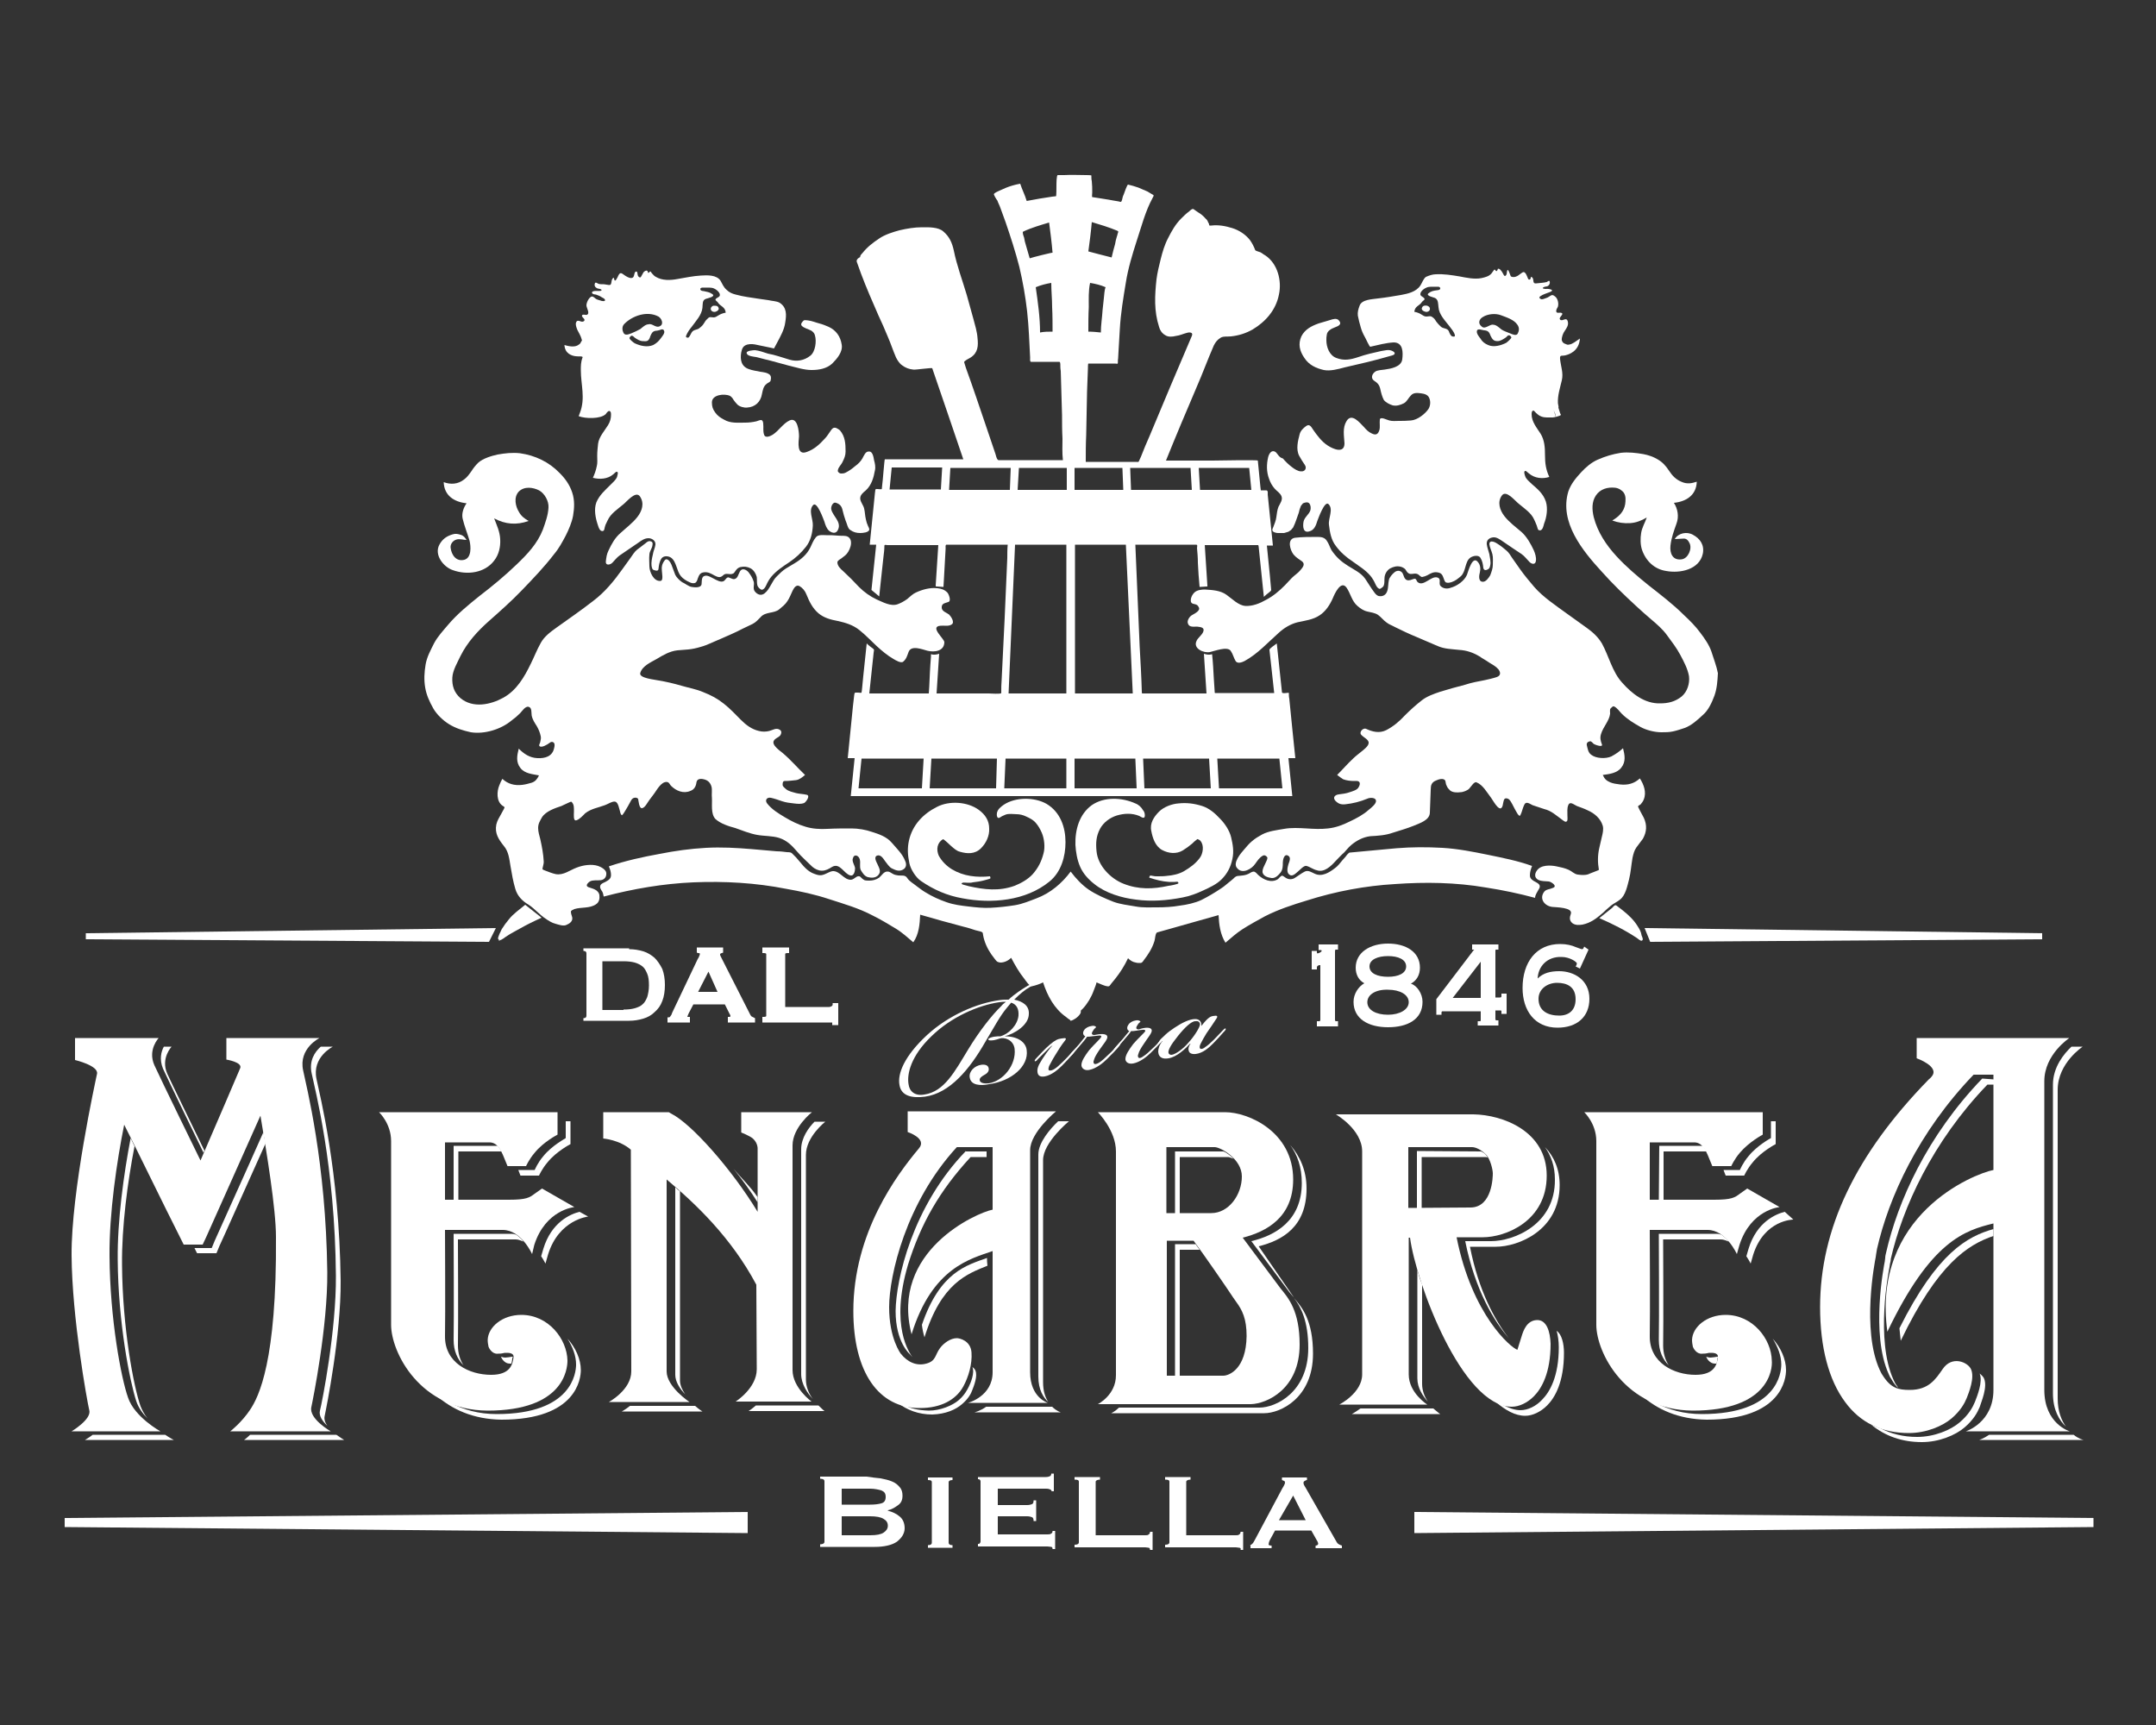 <?xml version="1.0" encoding="utf-8"?>
<!-- Generator: Adobe Illustrator 22.1.0, SVG Export Plug-In . SVG Version: 6.00 Build 0)  -->
<svg version="1.0" id="Livello_1" xmlns="http://www.w3.org/2000/svg" xmlns:xlink="http://www.w3.org/1999/xlink" x="0px" y="0px"
	 viewBox="0 0 500 400" style="enable-background:new 0 0 500 400;" xml:space="preserve">
<rect x="0" y="0" width="500" height="400" fill="#333333" stroke="none"/>
<style type="text/css">
	.st0{fill:#FFFFFF;}
	.st1{fill:#FFFFFF;stroke:#A5A8A9;stroke-width:1.538;}
</style>
<g>
	<g>
		<path class="st0" d="M224.9,249.9c-0.3-1.4,1.1-2.8,2.7-3c0.9-0.1,1.6,0.1,1.7,0.9c0.1,0.7-0.5,1.2-1.1,1.5c-0.5,0.3-1,0.6-1,1.1
			c0,0.8,1.2,0.9,2.1,0.8c3.3-0.5,6.4-4.2,6-8c-0.3-2.2-2.5-2.7-3.4-2.4c-0.6,0.2-0.9,0.3-1.4,0.4c-0.7,0.1-1.3,0.1-1.3-0.2
			c0-0.3,0.8-0.5,1.3-0.6c0.6-0.1,1.1-0.1,1.5-0.1c2.1-0.6,4-2.7,4.2-4.8c0.1-1.5-0.4-2.6-1.7-3c-0.3,0.4-0.7,0.8-1,1.2
			c-1.6,1.9-2.9,4.4-5,7.9c-3.6,6.3-8.2,11.9-14,12.7c-3.1,0.4-5.5-0.2-5.9-2.7c-0.5-2.6,1.1-6.7,6.4-11.6c5-4.6,11.6-7.4,16.9-8.1
			c0.7-0.1,1.4-0.1,2-0.1c1.5-1.4,3.1-2.4,4.4-3.2c1.4-0.7,3.1-1.4,4.8-1.7c1.6-0.2,3,0,3.7,0.7c0.2,0.2,0.3,0.3,0.2,0.4
			c-0.1,0.1-0.2-0.1-0.3-0.2c-0.7-0.5-1.9-0.8-3.4-0.6c-1.5,0.2-3.1,0.8-4.5,1.7c-1.1,0.6-2.3,1.6-3.6,2.9c2,0.4,3.5,1.4,3.4,3.3
			c0,2.6-3.3,4.6-5.6,5.2l0,0c3.1,0,4.9,1.4,5.1,3.2c0.5,3.8-3.6,7.2-8.7,7.9C227.4,251.8,225.2,251.7,224.9,249.9z M214.4,253.8
			c4.6-0.7,7-5.3,10.1-10.4c2.6-4.3,5.6-8.1,7.7-10.1c0.3-0.4,0.7-0.7,1.1-1c-0.5,0-1,0-1.6,0.1c-4.8,0.7-11.1,3.4-15.7,7.9
			c-4.8,4.6-5.7,8.8-5.3,11.1C210.9,253.1,212.2,254.2,214.4,253.8z"/>
		<path class="st0" d="M242.3,244c-0.7,0.7-1.1,1.1-1.6,1.6c-0.3,0.4-0.5,0.5-0.7,0.5c-0.1-0.1-0.1-0.3,0.4-0.8
			c0.5-0.5,2-2.2,3.1-3.1c1.2-1,1.8-1.3,2.7-1.4c1.1-0.2,1.2,0,0.7,0.6c-0.8,1-1.4,2-2.2,3.3c-0.7,1.1-1.1,2-1.4,2.5
			c-0.2,0.6-0.2,0.9,0,1c0.3,0.1,0.7,0,1.2-0.3c0.5-0.3,1.2-0.9,2-1.7c0.9-0.9,1.3-1.3,2-2.1c0.4-0.4,0.6-0.6,0.7-0.5
			c0.2,0.1-0.3,0.6-0.4,0.8c-0.5,0.6-1.6,1.8-2.5,2.7c-0.9,0.9-2.4,2.2-4,2.5c-1.1,0.2-1.6-0.2-1.7-1c-0.1-0.6,0.1-1.2,0.4-1.8
			c0.8-1.5,2.4-3.7,3.1-4.4C243.8,242.5,242.9,243.4,242.3,244z M249.9,234c0.6-0.1,1,0.4,0.6,1.1c-0.5,0.8-1.6,1.5-2.2,1.6
			c-0.3-0.2-0.5-0.9-0.3-1.5C248.2,234.5,248.9,234.2,249.9,234L249.9,234z"/>
		<path class="st0" d="M256.8,240.4c0.1,0.6-0.9,1.7-1.8,3c-0.7,1-1.2,1.9-1.3,2.4c-0.2,0.4-0.1,0.8,0.1,0.9c0.2,0.1,0.6,0,1.1-0.3
			c0.5-0.3,1.3-1,2-1.7c1-0.9,1.5-1.5,2.1-2.1c0.3-0.4,0.6-0.5,0.7-0.5c0.2,0.1-0.1,0.4-0.5,0.9c-0.5,0.6-1.4,1.5-2.5,2.6
			c-0.9,0.9-2.5,2.2-4.1,2.5c-1,0.2-1.7-0.3-1.8-1c-0.1-1,0.9-2.4,1.8-3.6c1-1.2,2.7-2.7,2.8-3.1c0.1-0.5-0.8-0.2-2.1-0.1
			c-0.5,0.1-0.9,0.1-1.2,0.1c-0.3,0.5-0.9,1.2-1.6,2c-0.7,0.8-1.2,1.4-1.7,2c-0.4,0.4-0.6,0.5-0.7,0.5c-0.1-0.1,0-0.3,0.4-0.8
			c0.5-0.6,0.9-1,1.7-1.9c0.6-0.7,1.1-1.4,1.5-1.9c-0.5-0.2-0.7-0.8-0.3-1.4c0.3-0.5,1-0.9,1.8-1c0.4-0.1,0.9,0,1,0.3
			c-0.3,0.3-0.5,0.4-0.7,0.8c-0.5,0.7-0.3,1,0.3,1C255.2,239.7,256.7,239.6,256.8,240.4L256.8,240.4z"/>
		<path class="st0" d="M267.1,238.9c0.1,0.6-0.9,1.7-1.8,3.1c-0.7,1-1.2,1.9-1.3,2.4c-0.2,0.4-0.1,0.8,0.1,0.9
			c0.2,0.1,0.6,0,1.1-0.4c0.5-0.3,1.3-1,2-1.7c1-0.9,1.5-1.5,2-2.1c0.3-0.4,0.6-0.5,0.7-0.5c0.2,0.1-0.1,0.4-0.5,0.9
			c-0.5,0.6-1.4,1.5-2.5,2.6c-0.9,0.9-2.5,2.2-4.1,2.5c-1.1,0.2-1.7-0.3-1.8-0.9c-0.1-1,0.9-2.4,1.8-3.6c1-1.2,2.7-2.7,2.8-3
			c0.1-0.5-0.8-0.3-2.1-0.1c-0.5,0.1-0.9,0.1-1.2,0.1c-0.3,0.5-0.9,1.2-1.6,2c-0.7,0.8-1.2,1.4-1.7,2c-0.4,0.4-0.6,0.5-0.7,0.5
			c-0.1-0.1,0-0.3,0.4-0.8c0.5-0.6,0.9-1,1.7-1.9c0.6-0.7,1.1-1.4,1.5-1.8c-0.5-0.2-0.7-0.8-0.2-1.5c0.3-0.5,1-0.9,1.8-1
			c0.4-0.1,0.9,0.1,1,0.3c-0.3,0.3-0.5,0.4-0.7,0.8c-0.5,0.7-0.3,1,0.3,1C265.5,238.2,267,238.1,267.1,238.9L267.1,238.9z"/>
		<path class="st0" d="M281.3,235.6c1-0.2,1.2,0,0.8,0.6c-0.5,0.8-1.4,2.1-2.3,3.4c-0.5,0.8-1,1.7-1.4,2.5c-0.3,0.6-0.2,1,0,1.1
			c0.3,0.1,0.8-0.1,1.1-0.4c0.5-0.3,1.3-1,2-1.7c0.9-0.9,1.6-1.7,2.1-2.2c0.3-0.3,0.5-0.5,0.6-0.4c0.2,0.1,0,0.4-0.5,0.9
			c-0.5,0.6-1.6,1.8-2.4,2.6c-0.9,0.9-2.3,2.2-4,2.4c-0.9,0.1-1.5-0.2-1.6-0.7c-0.2-0.5,0-1.2,0.4-1.7l-0.1,0
			c-1.1,1.2-3.1,3.1-5,3.4c-1.1,0.2-2.3,0-2.4-1.5c0-0.7,0.2-1.5,1-2.5l-0.1,0c-0.1,0.2-0.3,0.4-0.6,0.6c-0.2,0.2-0.3,0.3-0.4,0.2
			c-0.1-0.1,0.1-0.4,0.5-1c0.1-0.2,0.9-0.9,1.3-1.3c0.4-0.4,1.2-1,2.1-1.6c1.8-1.2,3.5-2,4.8-2c1,0,1.5,0.7,1.4,1.6
			C279.8,236.4,280.5,235.7,281.3,235.6z M273.2,240.2c-1.7,2.1-2.4,3.4-2.2,4c0.1,0.3,0.4,0.4,0.7,0.4c0.9-0.1,2.7-1.4,3.8-2.7
			c1.4-1.5,2.8-3.7,2.8-4.4c-0.1-0.6-0.5-0.8-1.1-0.7C276.3,236.8,274.7,238.3,273.2,240.2z"/>
	</g>
	<g>
		<path class="st0" d="M201.8,356c1.5,0,2.5-0.2,3.1-0.6c0.6-0.4,1-0.9,1-1.6c0-0.7-0.3-1.2-1-1.6c-0.6-0.4-1.7-0.6-3.1-0.6h-6.6
			v4.4H201.8z M201.8,348.9c1,0,1.9-0.1,2.6-0.3c0.7-0.2,1-0.7,1-1.5c0-0.8-0.3-1.2-1-1.5c-0.7-0.2-1.6-0.4-2.6-0.4h-6.6v3.7H201.8z
			 M204.2,342.8c1,0.2,1.9,0.4,2.6,0.7c0.8,0.3,1.4,0.8,1.8,1.3c0.5,0.5,0.7,1.2,0.7,2c0,1-0.3,1.7-1,2.2c-0.7,0.5-1.4,1-2.4,1.2
			v0.1c1.1,0.3,2,0.7,2.8,1.4c0.7,0.6,1.1,1.5,1.1,2.7c0,0.6-0.2,1.2-0.5,1.7c-0.3,0.5-0.8,1-1.3,1.4c-0.6,0.4-1.3,0.7-2.2,0.9
			c-0.9,0.2-1.8,0.3-2.9,0.3h-12.7v-0.6c0.6,0,1-0.2,1-0.6v-14c0-0.4-0.3-0.6-1-0.6v-0.5h10.8C202.2,342.6,203.2,342.7,204.2,342.8"
			/>
		<path class="st0" d="M215.2,358.3c0.6,0,0.9-0.2,0.9-0.6v-14c0-0.4-0.3-0.5-0.9-0.5v-0.6h5.7v0.6c-0.6,0-0.9,0.2-0.9,0.5v14
			c0,0.4,0.3,0.6,0.9,0.6v0.6h-5.7V358.3z"/>
		<path class="st0" d="M243.9,345.9c0-0.2-0.1-0.4-0.3-0.5c-0.2-0.1-0.5-0.2-1-0.2h-11.2v3.8h6.8c0.5,0,0.8-0.1,1.1-0.2
			c0.3-0.1,0.4-0.4,0.4-0.9h0.6v4.8h-0.6c0-0.5-0.1-0.8-0.4-0.9c-0.3-0.1-0.6-0.2-1.1-0.2h-6.8v4.2h11.5c0.4,0,0.6,0,0.9-0.2
			c0.2-0.1,0.3-0.3,0.3-0.6h0.6v4.2h-0.6c0-0.3-0.1-0.5-0.3-0.5c-0.2,0-0.5-0.1-0.9-0.1h-16.1v-0.6c0.2,0,0.3,0,0.4-0.1
			c0.1-0.1,0.2-0.3,0.2-0.4v-14c0-0.2-0.1-0.3-0.2-0.4c-0.1-0.1-0.3-0.1-0.4-0.1v-0.5h15.7c0.5,0,0.8-0.1,1-0.2
			c0.2-0.1,0.3-0.3,0.3-0.6h0.6v4.1H243.9z"/>
		<path class="st0" d="M266.4,358.9c-0.2,0-0.5-0.1-0.8-0.1h-16.4v-0.6c0.7,0,1-0.2,1-0.6v-14c0-0.4-0.3-0.5-1-0.5v-0.6h5.9v0.6
			c-0.6,0-1,0.2-1,0.5V356h11.5c0.4,0,0.6,0,0.8-0.2c0.2-0.1,0.3-0.3,0.3-0.6h0.6v4.2h-0.6C266.7,359.1,266.6,358.9,266.4,358.9"/>
		<path class="st0" d="M287.4,358.9c-0.2,0-0.5-0.1-0.8-0.1h-16.4v-0.6c0.7,0,1-0.2,1-0.6v-14c0-0.4-0.3-0.5-1-0.5v-0.6h5.9v0.6
			c-0.6,0-1,0.2-1,0.5V356h11.5c0.4,0,0.6,0,0.8-0.2c0.2-0.1,0.3-0.3,0.3-0.6h0.6v4.2h-0.6C287.8,359.1,287.7,358.9,287.4,358.9"/>
		<path class="st0" d="M302.8,352.5l-2.9-5.7l-3.3,5.7H302.8z M289.8,358.3c0.3,0,0.5-0.2,0.7-0.4c0.2-0.2,0.3-0.5,0.5-0.8l6.4-12
			c0.2-0.3,0.3-0.5,0.4-0.7c0.1-0.2,0.2-0.4,0.2-0.6c0-0.2-0.1-0.4-0.2-0.4c-0.2-0.1-0.3-0.1-0.5-0.2v-0.6h5.8v0.6
			c-0.2,0-0.3,0.1-0.5,0.2c-0.2,0.1-0.3,0.2-0.3,0.4c0,0.2,0,0.3,0.1,0.5c0.1,0.2,0.2,0.4,0.4,0.7l7.2,12.6c0.1,0.2,0.3,0.4,0.5,0.5
			c0.2,0.1,0.4,0.2,0.7,0.3v0.6h-6.1v-0.6c0.1,0,0.2,0,0.4-0.1c0.1-0.1,0.2-0.2,0.2-0.3c0-0.2-0.1-0.5-0.3-0.8l-1.3-2.3h-8.4
			l-1.2,2.2c-0.2,0.4-0.3,0.8-0.3,1c0,0.2,0.2,0.3,0.7,0.3v0.6h-4.9V358.3z"/>
	</g>
	<polygon class="st0" points="173.4,355.5 15,354.1 15,352 173.4,350.6 	"/>
	<polygon class="st0" points="485.5,354.1 328,355.5 328,350.6 485.5,352 	"/>
	<g>
		<path class="st0" d="M297,298.8l-8.8-11.8c5.5-1.4,11.7-4.7,11.7-13.5c0-11-10.3-15.6-15.8-15.6h-29.5c0,0,4.2,4.2,4.2,9.1
			c0,0,0,49.3,0,51.9c0,4.6-4.2,6.7-4.2,6.7l35.5,0c3.7-0.1,11.3-3.5,11.3-13.8C301.4,304,298.8,301,297,298.8z M270.5,266h11.2
			c1.3,0,6.3,2.7,6.3,6.8c0,4.2-3,8.5-7.1,8.5h-10.4V266z M283.7,319l-13.1,0l0-31.3h6.2c2.1,2.8,7.7,10.9,9.2,13.2l0.7,1
			c1.4,1.9,2.4,3.9,2.4,7.9C289,317.5,285,319,283.7,319z"/>
		<path class="st0" d="M474.1,322.3v-71.6c0-6.2,5.8-10,5.8-10h-35.4v4.7c0,0,5.4,1.9,3.5,4.2c-0.2,0.3-0.7,0.7-0.7,0.7
			c-17,17.4-25.2,34.7-25.2,52.8c0,9.3,2,16.9,5.8,22c3.5,4.8,8.5,7.2,14.8,7.2h0c4,0,7.8-1.6,9.9-3.4c2.1-1.8,3-3.5,3.5-4.7
			c0.5-1.3,1.9-4.7,1-6.7c-0.7-1.6-4.4-3.3-6.6,0c-1.6,2.3-3.2,4.8-7.6,4.8c-2.7,0-4.4-0.4-6.3-3.4l0,0l0,0c0,0,0,0,0,0
			c-0.3-0.4-0.5-0.9-0.7-1.3c-4.2-9.3-1.1-25.1-0.9-26.1l0.1-0.7c0.1-0.4,0.1-0.8,0.2-1.2c2.7-11.9,9.6-27.1,22.4-40.4l4.6,0
			c0,0,0,19.1,0,22.1c-4.6,0.9-28.3,10.4-24.6,37.5c10.1-21.1,18-23.5,24.6-25.1c0,2.2,0,37.4,0,38.6c0,7.6-6.4,9.6-6.4,9.6H480
			C480,331.9,474.1,330.2,474.1,322.3z"/>
		<path class="st0" d="M356.4,306.1c-2.3,0.1-3.1,2.4-3.5,3.7c-0.2,0.7-0.8,2.6-1,3.2c-1.5-0.5-10.5-8-14.1-26.1h6.1
			c5.2,0,14.8-3.7,14.8-14.3c0-10.3-10.2-14.1-17-14.2h-31.9c0,0,6.1,3.5,6.1,8.6v51.7c0,4.3-5.3,7-5.3,7H331c0,0-4.3-2.7-4.3-7V287
			h0.3c1.4,10.5,12.1,39.2,23.6,39.2c1.7,0,3.6-0.9,5.1-2.4c1.8-1.8,3.9-5.4,3.9-12.2C359.5,308.8,358.7,306,356.4,306.1z
			 M326.6,280.1l0-14.1l14.8,0c0.9,0,2.2,0.7,3.2,1.7c1,1,1.6,3.5,1.6,4.4c0,0.7-0.1,7.9-5.2,7.9L326.6,280.1z"/>
		<g>
			<path class="st0" d="M392.6,327.1L392.6,327.1c-15.8-0.1-22.4-13.6-22.4-19.9c0-6.3,0-40.8,0-42.6c0-4.1-2.8-6.7-2.8-6.7h41.4
				v5.2c0,0-3.2,1.7-5.3,4.2c-1.3,1.5-2,3.1-2,3.1h-4.4l-0.7-1.7c-0.9-2.3-1.8-3.8-3.5-3.8h-10.3l0,13.3h14.9c4.1,0,4.8-0.5,6-1.4
				l1.7-1.2l7.5,4.3c0,0-6.7,0.6-9.3,8.8l-0.6,2.1c0,0-2.5-5.6-6.8-5.6h-13.4c0,0,0.1,20.3,0,24.6c-0.1,6.2,5.6,9,10.6,9
				c4.5,0,5-2.5,5.2-4.1c0.1-1.1-1.4-1-1.9-1c-0.5,0-0.5,0.2-1.8,0.2c-1.3,0.1-2-1.3-2.1-1.6c-0.1-0.5-0.2-1-0.2-1.6
				c0.1-3,3.4-5.8,7.8-5.8c6.3,0,10.6,5.6,10.7,10.6C411.1,317.5,410.2,327.1,392.6,327.1z"/>
		</g>
		<g>
			<path class="st0" d="M141.2,325.1c0,0,5.2-2.8,5.2-7.1l-0.1-51.4c-2.6-2.3-6.4-2.6-6.4-2.6v-6.1l15.2,0l0.5,0.3
				c4.7,2.3,14.1,12.9,20.1,22.8v-14.6c0,0,0.1-1.3-1.1-2.4c-0.7-0.6-2.7-1.4-2.7-1.4v-4.7h16.4c0,0-4.5,3.5-4.5,7.7
				c0,0,0,51.2,0,52.1c0,4.1,4.4,7.3,4.4,7.3h-17.6c0,0,4.9-3.1,4.9-7.5l-0.1-19.6c-5.8-10.9-14-18.7-20.8-24.4V318
				c0,3.6,5.3,7.1,5.3,7.1H141.2z"/>
		</g>
		<g>
			<path class="st0" d="M113.1,327.1L113.1,327.1c-15.8-0.1-22.4-13.6-22.4-19.9c0-6.3,0-40.8,0-42.6c0-4.1-2.8-6.7-2.8-6.7h41.4
				v5.2c0,0-3.3,1.7-5.3,4.2c-1.3,1.5-2,3.1-2,3.1h-4.3l-0.7-1.7c-0.9-2.3-1.8-3.8-3.5-3.8h-10.3l0,13.3H118c4.1,0,4.8-0.5,6-1.4
				l1.7-1.2l7.5,4.3c0,0-6.7,0.6-9.3,8.8l-0.5,2.1c0,0-2.5-5.6-6.8-5.6h-13.4c0,0,0.1,20.3,0,24.6c-0.1,6.2,5.6,9,10.7,9
				c4.5,0,5-2.5,5.2-4.1c0.1-1.1-1.4-1-1.9-1c-0.5,0-0.5,0.2-1.8,0.2c-1.3,0.1-2-1.3-2.1-1.6c-0.1-0.5-0.2-1-0.2-1.6
				c0.1-3,3.4-5.8,7.8-5.8c6.3,0,10.6,5.6,10.7,10.6C131.6,317.5,130.7,327.1,113.1,327.1z"/>
		</g>
		<path class="st0" d="M76.7,331.9c0,0-5.1-2.9-4.5-5.6c0.4-1.9,3.8-18.7,3.7-31.3c-0.3-25.6-4.9-43.3-5.6-46.8
			c-1.1-5.1,3.8-7.5,3.8-7.5H52.5v5c0,0,3.8,0.6,3.2,2c-0.6,1.4-5.8,13.6-9.2,21.4c0,0-9.4-19.2-10.7-22.1c-1.6-3.6,1-6.3,1-6.3
			H17.4v5.1c0,0,5.5,1.3,5.1,3.2c-0.4,1.9-6,27.4-5.9,42.1c0.1,14.5,3.6,33.8,4.1,35.9c0.6,2.1-4.1,4.9-4.1,4.9h20.6
			c0,0-6-3.3-7.5-7.8c-1.6-4.5-4.2-18.2-4.3-32.8c-0.1-9.9,1.7-22.1,3.4-30.5c3.4,6.7,8.9,18.1,13,26.2l0.8,1.6H47l0.8-1.7
			c1.1-2.5,8.3-18.5,12.6-28.2c1.4,8.3,3.6,21.6,3.6,28.1c0.2,28.9-4,37.1-6,40.1c-2,3-4.6,5-4.6,5H76.7z"/>
		<path class="st0" d="M197.9,304c0,14.1,5.8,22.6,15.5,22.5c4.8,0,8.3-1.9,10-5c1.2-2.2,2.1-5.2,1.9-7.9c-0.2-2.7-2.7-3.3-3.4-3.3
			c-1.5,0-3.1,1.2-3.9,2.3c-1.2,1.6-0.9,3-3.2,3.6c-2.2,0.6-4.3-0.3-5.9-2.3c0,0-2.7-3.5-2.7-10.8c0-7.3,3.9-24.3,15.7-37.1h8.3
			c0,0,0,12.2,0,14.5c-3.7,0.7-23.8,9.6-18.8,28.9c4.8-15.5,13.7-17.5,18.8-19.3c0,1.7,0,27.2,0,28.1c0,5.6-5.7,7.1-5.7,7.1H243
			c0,0-4.1-1.2-4.1-7.1v-51.5c0-4.1,6-9,6-9h-34.4v4.8c0,0,4.6,1.5,2.6,3.8C208,272.4,197.9,285.8,197.9,304z"/>
	</g>
	<g>
		<path class="st0" d="M272.5,266.9v14.5h1.1v-13.1h11.2c0.3,0,0.7,0.2,1.3,0.4c-0.7-0.7-1.4-1.2-2.1-1.6c-0.1,0-0.2-0.1-0.3-0.1
			H272.5z"/>
		<path class="st0" d="M290.2,287.8l8.8,11.8c0.3,0.4,0.7,0.8,1.1,1.3l-8.2-11.9c5.5-1.4,11.1-4.5,11.1-13.4c0-4.3-1.6-7.6-3.8-10.1
			c1.7,2.3,2.7,5.2,2.7,8.8C301.9,283.1,295.7,286.5,290.2,287.8z"/>
		<path class="st0" d="M278.2,289.8c-0.3-0.5-0.7-0.9-0.9-1.3h-4.8l0,30.5h1.1l0-29.2H278.2z"/>
		<path class="st0" d="M303.4,312.6c0,10.3-7.6,13.8-11.3,13.8l-32.6,0c-0.9,0.9-1.8,1.3-1.8,1.3l35.5,0c3.7,0,11.3-3.5,11.3-13.8
			c0-7.7-2.5-10.7-4.4-12.9C301.7,303.1,303.4,306.3,303.4,312.6z"/>
		<path class="st0" d="M462.3,285c-6,1.7-13,5.4-21.8,23c0.1,0.9,0.2,1.9,0.3,2.9c8.6-17.9,15.6-22.3,21.5-24.3
			C462.3,286,462.3,285.5,462.3,285z"/>
		<path class="st0" d="M476.1,323.1c0,3.9,1.5,6.3,3,7.7c-1-1.4-1.9-3.5-1.9-6.5v-71.6c0-6.2,5.8-10,5.8-10h-2.6
			c-1.7,1.6-4.3,4.7-4.3,8.8V323.1z"/>
		<path class="st0" d="M459.7,250.1c-12.8,13.3-19.6,28.5-22.3,40.4c-0.1,0.4-0.2,0.8-0.2,1.2l-0.1,0.8c-0.2,1-3.3,16.8,0.9,26.1
			c0.2,0.5,0.4,0.9,0.7,1.3l0,0l0,0c0.5,0.9,1,1.5,1.6,2c-0.2-0.2-0.3-0.5-0.5-0.7c0,0,0,0,0,0l0,0c-0.3-0.4-0.5-0.9-0.7-1.3
			c-4.2-9.3-1.1-25.1-0.9-26.1l0.1-0.7c0.1-0.4,0.2-0.8,0.2-1.2c2.7-11.8,9.6-27.1,22.4-40.4h1.5c0-0.5,0-0.9,0-1.2L459.7,250.1z"/>
		<path class="st0" d="M480.9,332.7h-19.6c-1.3,0.9-2.3,1.2-2.3,1.2h24.2C483.1,333.9,482,333.6,480.9,332.7z"/>
		<path class="st0" d="M460.1,319.6c-0.2-0.4-0.6-0.8-1-1.1c0.8,1.9-0.6,5.3-1.1,6.6c-0.5,1.2-1.4,2.9-3.5,4.7
			c-2.1,1.8-5.9,3.4-9.9,3.4h0c-3.2,0-6-0.7-8.5-2c-0.7-0.2-1.4-0.5-2.1-0.8c3.2,2.6,7.1,4,11.7,4h0c4,0,7.8-1.6,9.9-3.4
			c2.1-1.8,3-3.5,3.5-4.7C459.5,325,461,321.6,460.1,319.6z"/>
		<path class="st0" d="M328.6,266.9l0,13.3h1.1v-11.9l14.8,0c0.2,0,0.4,0.1,0.5,0.1c-0.1-0.2-0.2-0.4-0.4-0.6
			c-0.3-0.4-0.7-0.6-1.1-0.8c0,0-0.1,0-0.1,0L328.6,266.9z"/>
		<path class="st0" d="M345.8,287.8h-6c2.3,11.5,6.8,18.7,10.1,22.5c-3.2-4.1-7-11-9-21.2h6c5.2,0,14.8-3.8,14.8-14.3
			c0-3.7-1.3-6.6-3.4-8.8c1.4,2,2.3,4.4,2.3,7.5C360.7,284,351,287.8,345.8,287.8z"/>
		<path class="st0" d="M328.7,294.5v25.1c0,2.3,1.3,4.1,2.4,5.4c-0.7-1.1-1.3-2.5-1.3-4.1v-23.1C329.3,296.7,329,295.6,328.7,294.5z
			"/>
		<path class="st0" d="M361.5,312.4c0,6.8-2.1,10.4-3.9,12.2c-1.4,1.5-3.3,2.4-5,2.4c-1.3,0-2.7-0.5-4-1.2c-0.6-0.2-1.1-0.4-1.7-0.7
			c2.2,1.9,4.5,3.2,6.8,3.2c1.7,0,3.6-0.9,5.1-2.4c1.8-1.8,3.9-5.4,3.9-12.2c0-2.1-0.5-4.3-1.7-5.1
			C361.3,309.6,361.5,311,361.5,312.4z"/>
		<path class="st0" d="M315.5,326.6c-1.1,0.8-2,1.3-2,1.3h20.5c0,0-0.7-0.5-1.6-1.3H315.5z"/>
		<path class="st0" d="M399.2,286.3c-0.3-0.1-0.7-0.2-1.1-0.2h-13.4c0,0,0.1,20.4,0,24.6c0,2.6,0.9,4.5,2.3,5.9
			c-0.8-1.2-1.3-2.8-1.3-4.6c0.1-4.2,0-24.6,0-24.6h13.4c0.7,0,1.2,0.3,1.8,0.5C400.5,287.3,399.9,286.8,399.2,286.3z"/>
		<path class="st0" d="M398.4,314.6c-0.4,0-0.5,0.1-1.7,0.2c-0.4,0-0.7-0.1-1-0.2c0.1,0.4,0.8,1.6,2,1.6c0.2,0,0.3,0,0.4,0
			c0.1-0.5,0.2-0.9,0.2-1.3C398.5,314.7,398.4,314.7,398.4,314.6z"/>
		<path class="st0" d="M405.5,268.1c-1.3,1.5-2,3.2-2,3.2h-3.8l0.5,1.3h4.3c0,0,0.7-1.6,2-3.1c2-2.5,5.3-4.2,5.3-4.2V260h-1.1v3.9
			C410.7,263.9,407.5,265.6,405.5,268.1z"/>
		<path class="st0" d="M384.7,278.2h1.1l0-11.2h10c-0.3-0.5-0.6-1-0.9-1.3h-10.1L384.7,278.2z"/>
		<path class="st0" d="M413.1,316.4c0,1.9-0.9,11.5-18.4,11.5c-4.2,0-7.7-1-10.7-2.6c-1.2-0.5-2.3-1-3.3-1.7
			c3.6,3.2,8.5,5.5,15.1,5.6c17.5,0,18.4-9.6,18.4-11.5c0-2.5-1.2-5.2-3.1-7.3C412.3,312.3,413.1,314.4,413.1,316.4z"/>
		<path class="st0" d="M405.5,289.6l-0.5,1.7c0.6,0.9,1,1.7,1,1.7l0.6-2.1c2.6-8.1,9.3-8.1,9.3-8.1l-2-1.8
			C411.9,281.5,407.4,283.3,405.5,289.6z"/>
		<path class="st0" d="M175.7,277.6c-1.8-2.6-3.7-4.3-5.6-6.6c2,2.5,3.9,5.1,5.6,7.8V277.6z"/>
		<path class="st0" d="M156.6,275.3v43.5c0,1.6,1.1,3.3,2.3,4.5c-0.7-1-1.2-2.1-1.2-3.2v-43.9C157.3,276,156.9,275.6,156.6,275.3z"
			/>
		<path class="st0" d="M185.8,266.5c0,0,0,51.2,0,52.1c0,2.4,1.5,4.5,2.7,5.8c-0.9-1.2-1.6-2.8-1.6-4.5c0-0.9,0-52.1,0-52.1
			c0-4.2,4.5-7.7,4.5-7.7h-2.5C187.6,261.4,185.8,263.8,185.8,266.5z"/>
		<path class="st0" d="M189.8,325.9h-14.5c-0.9,0.8-1.7,1.3-1.7,1.3h17.6C191.2,327.2,190.6,326.7,189.8,325.9z"/>
		<path class="st0" d="M146.1,326c-1,0.8-1.9,1.3-1.9,1.3h18.7c0,0-0.8-0.5-1.7-1.3H146.1z"/>
		<path class="st0" d="M118.9,314.6c-0.4,0-0.5,0.1-1.7,0.2c-0.4,0-0.7-0.1-1-0.2c0.1,0.4,0.8,1.6,2,1.6c0.2,0,0.3,0,0.4,0
			c0.1-0.5,0.2-0.9,0.2-1.3C119,314.7,118.9,314.7,118.9,314.6z"/>
		<path class="st0" d="M119.7,286.3c-0.3-0.1-0.7-0.2-1.1-0.2h-13.4c0,0,0.1,20.4,0,24.6c0,2.6,0.9,4.5,2.3,5.9
			c-0.8-1.2-1.3-2.8-1.3-4.6c0.1-4.2,0-24.6,0-24.6h13.4c0.7,0,1.2,0.3,1.8,0.5C121,287.3,120.4,286.8,119.7,286.3z"/>
		<path class="st0" d="M105.2,278.2h1.1l0-11.2h10c-0.3-0.5-0.6-1-0.9-1.3h-10.2L105.2,278.2z"/>
		<path class="st0" d="M126,268.1c-1.3,1.5-2,3.2-2,3.2h-3.8l0.5,1.3h4.3c0,0,0.7-1.6,2-3.1c2-2.5,5.3-4.2,5.3-4.2V260h-1.1v3.9
			C131.3,263.9,128,265.6,126,268.1z"/>
		<path class="st0" d="M133.6,316.4c0,1.9-0.9,11.5-18.4,11.5c-4.2,0-7.7-1-10.7-2.6c-1.2-0.5-2.3-1-3.3-1.7
			c3.6,3.2,8.5,5.5,15.1,5.6c17.5,0,18.4-9.6,18.4-11.5c0-2.5-1.2-5.2-3.1-7.3C132.8,312.3,133.6,314.4,133.6,316.4z"/>
		<path class="st0" d="M126,289.6l-0.5,1.7c0.6,0.9,1,1.7,1,1.7l0.6-2.1c2.5-8.1,9.3-8.8,9.3-8.8l-2-1.1
			C132.4,281.5,127.9,283.3,126,289.6z"/>
		<g>
			<path class="st0" d="M30.3,263.9c-1.6,8.3-3.1,19.2-3,28.2c0.1,14.6,2.8,28.2,4.3,32.8c0.5,1.5,1.5,2.9,2.6,4
				c-0.7-0.9-1.2-1.8-1.6-2.8c-1.6-4.5-4.2-18.2-4.3-32.8c-0.1-8.8,1.3-19.3,2.9-27.5C30.9,265.2,30.6,264.5,30.3,263.9z"/>
			<path class="st0" d="M21.5,332.7c-0.9,0.7-1.8,1.2-1.8,1.2h20.6c0,0-0.8-0.4-2-1.2H21.5z"/>
			<path class="st0" d="M72.3,249c0.7,3.4,5.4,21.2,5.6,46.8c0.1,12.6-3.2,29.4-3.7,31.3c-0.3,1.2,0.6,2.5,1.7,3.5
				c-0.5-0.7-0.8-1.5-0.6-2.3c0.4-1.9,3.8-18.7,3.7-31.3c-0.3-25.6-4.9-43.3-5.6-46.8c-1.1-5.1,3.8-7.5,3.8-7.5h-2.8
				C73,243.9,71.6,246,72.3,249z"/>
			<path class="st0" d="M47.2,267.3c0.1-0.2,0.1-0.3,0.2-0.5c-2.8-5.8-7.7-15.8-8.6-17.8c-1.6-3.6,1-6.3,1-6.3H38
				c-0.6,1.1-1.1,2.9-0.2,5.1C38.8,250,44.6,262,47.2,267.3z"/>
			<path class="st0" d="M61.1,262.5c-4.3,9.7-10.3,22.9-11.3,25.2l-0.7,1.7h-4l0.6,1.2h4.5l0.7-1.7c1-2.1,6.4-14.3,10.7-23.8
				C61.4,264.3,61.2,263.4,61.1,262.5z"/>
			<path class="st0" d="M58,332.7c-0.8,0.8-1.4,1.2-1.4,1.2h23.2c0,0-0.8-0.5-1.8-1.2H58z"/>
		</g>
		<path class="st0" d="M224,266.9c-12.4,12.8-16.2,29.8-16.3,37.1c0,7.3,3.3,10,3.3,10c0.2,0.2,0.4,0.5,0.6,0.7
			c-0.6-0.9-5.3-7.1-1-21.5c2.9-9.3,7.2-17,14.5-24.9h3.7c0-0.5,0-1,0-1.3H224z"/>
		<path class="st0" d="M228.9,291.7c-4.7,1.7-10.9,3.2-15.1,15.5c0.1,0.9,0.3,1.9,0.6,2.9c3.9-12.6,9.9-14.7,14.6-16.6
			C228.9,292.8,228.9,292.2,228.9,291.7z"/>
		<path class="st0" d="M240.8,267.7v51.5c0,3.1,1.2,4.9,2.3,5.9c-0.7-1.1-1.2-2.5-1.2-4.6V269c0-4.1,6-9,6-9h-2.5
			C243.6,261.7,240.8,264.9,240.8,267.7z"/>
		<path class="st0" d="M228.7,326.2c-1.4,1-2.7,1.3-2.7,1.3h20c0,0-1-0.3-2-1.3H228.7z"/>
		<path class="st0" d="M226.2,317.8c-0.1-0.3-0.4-0.6-0.7-0.8c0.6,1.3-0.4,3.7-0.8,4.5c-0.4,0.8-1,2-2.4,3.2
			c-1.4,1.2-4.2,2.4-6.9,2.4c-2.7-0.1-4.2-0.5-5.9-1.4c-0.5-0.2-1-0.3-1.4-0.5c2.2,1.8,5,2.8,8.1,2.8c3.1-0.1,5.4-1.1,6.9-2.4
			c1.4-1.2,2.1-2.4,2.4-3.3C225.8,321.5,226.8,319.1,226.2,317.8z"/>
	</g>
	<path class="st1" d="M310.8,357.8"/>
	<path class="st1" d="M310.9,354.8"/>
	<g>
		<path class="st0" d="M305.5,221.1c0.5-0.1,1-0.4,1-0.6c0-0.1,0-0.2-0.3-0.2h-0.4V219h4.5v1.2h-0.4c-0.1,0-0.2,0-0.2,0
			c0,0-0.1,0.1-0.1,0.5v15.7c0,0.4,0.1,0.4,0.3,0.4h0.4v1.2h-4.9v-1.2h0.4c0.3,0,0.4,0,0.4-0.4v-12.6c-0.2,0-0.4,0-0.5,0.1
			c-0.2,0.1-0.3,0.2-0.3,0.5v0.4h-1.2v-4.3h1.2v0.4C305.5,221,305.5,221.1,305.5,221.1"/>
		<path class="st0" d="M327.2,228.1c1.4,0.4,2.7,2.3,2.7,4.2c0,4.1-3.5,5.9-8,5.9c-4.5,0-8-1.9-8-5.9c0-1.8,1.1-3.5,2.5-4.3
			c-1.3-0.7-2-2-2-3.6c0-3.6,3.4-5.6,7.5-5.6c4.1,0,7.4,1.9,7.4,5.6C329.3,226.1,328.5,227.4,327.2,228.1 M317.1,232.4
			c0,1.8,2,2.9,4.8,2.9c2.7,0,4.8-1.2,4.8-2.9c0-1.8-2.1-2.9-4.8-2.9C319.1,229.4,317.1,230.6,317.1,232.4 M326.1,224.1
			c0-1.6-1.8-2.4-4.2-2.4c-2.4,0-4.3,0.8-4.3,2.4c0,1.6,1.8,2.4,4.3,2.4C324.3,226.5,326.1,225.7,326.1,224.1"/>
		<path class="st0" d="M343.4,231.4V223l-6.5,8.4H343.4z M342.7,238v-1.2h0.4c0.3,0,0.3,0,0.3-0.4v-1.9h-8.7c-0.3,0-0.4,0-0.4,0.4
			v0.4h-1.2v-3.6l8.6-11.3c0.1-0.1,0.2-0.2,0.2-0.2l-0.5,0V219h6.1v1.2h-0.4c-0.3,0-0.3,0-0.3,0.4v10.7h1c0.4,0,0.4-0.1,0.4-0.5
			v-0.4h1.2v4.7h-1.2v-0.4c0-0.4,0-0.4-0.4-0.4h-1v1.9c0,0.4,0.1,0.4,0.3,0.4h0.4v1.2H342.7z"/>
		<path class="st0" d="M356.6,226.9c1.3-1.3,3-1.7,5-1.7c3.4,0,7,2,7,6.4c0,4.2-2.9,6.7-7.4,6.7c-5.3,0-8.1-4-8.1-9.2
			c0-6,3.2-10.2,8.7-10.2c1.5,0,2.7,0.3,3.6,0.7l1.1,0.4l0.3,0.1c0.2,0,0.3,0,0.4-0.2l0.2-0.4l1,0.7l-2,4.4l-1-0.5l0.2-0.3
			c0-0.1,0.1-0.4,0.1-0.4c0-0.3-1.6-1.5-3.6-1.5C358.8,221.8,356.7,224.1,356.6,226.9 M361.1,227.9c-2.2,0-4.3,1.4-4.3,3.7
			c0,2.9,2.3,3.9,4.8,3.9c2.2,0,3.8-1.2,3.8-3.8C365.4,228.8,363.4,227.9,361.1,227.9"/>
	</g>
	<g>
		<g>
			<path class="st0" d="M145.9,220.1c1.2,0,2.3,0.2,3.3,0.5c1,0.3,1.9,0.9,2.6,1.5c0.7,0.7,1.3,1.6,1.8,2.6c0.4,1.1,0.6,2.3,0.6,3.7
				c0,1.4-0.2,2.7-0.6,3.7c-0.4,1.1-1,1.9-1.8,2.6c-0.7,0.7-1.6,1.2-2.6,1.5c-1,0.3-2.1,0.5-3.3,0.5h-10.6v-0.6
				c0.5,0,0.7-0.2,0.7-0.6v-14.4c0-0.4-0.2-0.6-0.7-0.6v-0.6H145.9z M144.6,234.1c1,0,1.9-0.1,2.6-0.3c0.7-0.2,1.4-0.5,1.8-0.9
				c0.5-0.4,0.8-1,1.1-1.7c0.2-0.7,0.4-1.6,0.4-2.7c0-1.1-0.1-2-0.4-2.7c-0.3-0.7-0.6-1.3-1.1-1.7c-0.5-0.4-1.1-0.7-1.8-0.9
				c-0.7-0.2-1.6-0.3-2.6-0.3h-4.9v11.3H144.6z"/>
		</g>
		<g>
			<path class="st0" d="M175.1,237.1h-6.3v-1.3h0.4c0,0,0,0,0.2-0.1c0-0.1,0-0.3-0.2-0.6l-1.1-2.2h-7.3l-1.1,2.1
				c-0.2,0.5-0.3,0.7-0.3,0.8l0,0c0,0,0.1,0,0.2,0h0.4v1.3h-5.2v-1.2l0.3,0c0.2,0,0.3-0.1,0.4-0.3c0.2-0.2,0.3-0.5,0.4-0.8l5.9-12.4
				c0.2-0.3,0.3-0.5,0.4-0.8c0.1-0.2,0.1-0.3,0.1-0.4c0-0.1,0-0.1,0-0.1c-0.1-0.1-0.3-0.1-0.4-0.1l-0.3-0.1v-1.2h6.1v1.2l-0.3,0.1
				c-0.1,0-0.3,0.1-0.4,0.2c0,0,0,0,0,0.1c0,0.1,0,0.2,0.1,0.4c0.1,0.2,0.2,0.4,0.3,0.6l6.6,13c0.1,0.2,0.2,0.3,0.3,0.4
				c0.2,0.1,0.4,0.2,0.6,0.3l0.2,0.1V237.1z M161.9,230h4.5l-2.1-4.7L161.9,230z"/>
		</g>
		<g>
			<path class="st0" d="M194.3,237.7H193v-0.4c0-0.2,0-0.2,0-0.2c-0.2,0-0.4,0-0.7,0h-15.5v-1.3h0.3c0.4,0,0.6-0.1,0.6-0.2v-14.4
				c0-0.1-0.2-0.2-0.6-0.2h-0.3v-1.3h6.2v1.3h-0.4c-0.5,0-0.5,0.2-0.5,0.2v12.3h10.2c0.2,0,0.4-0.1,0.6-0.2c0.1-0.1,0.2-0.2,0.2-0.3
				v-0.4h1.3V237.7z"/>
		</g>
	</g>
	<g>
		<g>
			<path class="st0" d="M115.6,217.8L115.6,217.8L115.6,217.8C115.5,217.8,115.5,217.8,115.6,217.8c-0.1,0.2,0.1,0.3,0.2,0.3
				c0.1,0,0.1,0,0.2-0.1l-0.1-0.1C115.8,218,115.7,218,115.6,217.8z"/>
			<path class="st0" d="M218.7,194.6c0.1-0.1,1.7,1.4,1.9,1.6c0.6,0.5,1.2,1.1,2,1.3c1.7,0.5,3.5,0.6,4.9-0.8c1.2-1.2,2-2.9,1.9-4.6
				c0-1.8-0.9-3.2-2.4-4.3c-2.6-1.9-6.8-2.2-9.7-0.7c-3.2,1.6-5.7,4.2-6.5,7.8c-0.4,1.8-0.3,3.4,0.1,5.3c0.3,1.4,1.5,3.3,2.7,4.1
				c2.9,2,6.1,3.4,9.6,4c6.8,1.3,14.7,0.6,20.2-3.9c2.7-2.2,3.7-5.8,3.7-9.1c0-3.5-1.2-7-4.4-8.9c-2.8-1.6-7.2-1.6-9.9,0.2
				c-0.7,0.5-1.4,1-1.6,1.9c-0.1,0.5,0,1.6,0.8,1c0.4-0.3,0.8-0.4,1.2-0.6c0.8-0.3,1.8-0.1,2.6-0.1c0.7,0,1.5,0.2,2.1,0.5
				c0.9,0.4,1.7,0.8,2.3,1.5c0.6,0.7,1,1.4,1.4,2.3c0.6,1.4,0.8,3.4,0.4,4.8c-0.5,1.9-1.2,3.3-2.5,4.8c-1.1,1.2-2.7,2.1-4.2,2.7
				c-3.6,1.3-7,0.9-10.6,0.1c-0.4-0.1-0.7-0.2-1.1-0.3c-0.3-0.1-0.9-0.2-0.4-0.5c0.2-0.1,1.1,0,1.3,0c0.4,0,0.8,0,1.1-0.1
				c0.8-0.1,1.6-0.2,2.4-0.4c0.4-0.1,0.8-0.2,1.1-0.3c0.6-0.2,0.7-0.1,0.5-0.7c-3.1,0.3-6.1,0-8.8-1.6c-1.3-0.8-2.4-1.9-3.1-3.2
				C217.1,197,217.3,195.4,218.7,194.6z"/>
			<path class="st0" d="M118,213.2c-0.6,0.7-1.1,1.4-1.6,2.2c-0.2,0.3-0.3,0.7-0.5,1c-0.1,0.3-0.4,0.9-0.4,1.2c0,0.1,0,0.1,0.1,0.2
				l0.3,0.2c0.5,0,1.2-0.7,1.6-0.9c0.7-0.5,1.5-0.9,2.2-1.3c1.4-0.8,2.9-1.6,4.4-2.3c0.5-0.2,1-0.5,1.5-0.7c-1.3-1-2.5-2-3.8-3
				C120.5,210.9,119,211.9,118,213.2z"/>
			<path class="st0" d="M137,205.9c-0.3-0.1-0.8-0.2-0.9-0.5c-0.1-0.4,0.4-0.8,0.7-1c0.7-0.4,1.7-0.2,2.5-0.3
				c0.9-0.1,1.4-0.8,1.3-1.7c-0.1-0.8-1.3-1.4-1.9-1.6c-1.5-0.5-3.5-0.2-5,0.4c-1.6,0.6-3,1.8-4.8,1.5c-0.9-0.2-1.6-0.5-2.4-0.8
				c-0.7-0.3-0.8-0.2-0.6-0.9c0.1-0.4,0.2-0.8,0.2-1.2c-0.1-1.8-0.4-3.4-0.8-5.2c-0.2-0.8-0.5-1.7-0.5-2.6c0-1,0.4-1.6,0.9-2.5
				c0.9-1.4,3-2.1,4.5-2.6c0.3-0.1,2.2-1.1,2.3-1c0.7,0.6,0.6,1.5,0.6,2.4c0,0.6-0.2,2.2,0.6,1.9c0.7-0.2,1.5-1.1,2-1.6
				c1.4-1.1,3-1.3,4.6-1.9c0.6-0.2,1.8-1,2.4-0.8c0.7,0.2,0.9,1.7,1.1,2.3c0,0.2,0.3,1,0.5,0.8c0.3-0.3,0.5-0.7,0.7-1
				c0.4-0.7,0.8-1.3,1.2-2.1c0.2-0.4,0.4-0.8,0.9-0.9c0.3-0.1,0.8,0,0.9,0.3c0.1,0.4,0.2,2.2,0.9,2.1c0.7-0.1,1.3-1.4,1.7-1.9
				c0.5-0.7,1.1-1.4,1.6-2.2c0.4-0.6,0.9-1.3,1.5-1.7c0.3-0.2,0.8-0.4,1.2-0.2c0.3,0.1,0.5,0.6,0.7,0.8c1.2,1.2,2.9,1.9,4.5,1.2
				c0.9-0.3,1.3-1.1,1.4-1.9c0.1-0.9,0.9-1,1.7-0.8c0.9,0.2,1.5,0.7,1.8,1.7c0.2,0.7,0,1.9,0.1,2.6c0.1,1.5-0.3,3.7,0.8,4.9
				c1.2,1.1,3.1,1.7,4.6,2.1c1.7,0.6,3.4,1.3,5.1,1.6c1.7,0.3,3.5,0.2,5.1,0.7c1.8,0.6,2.9,1.7,4.1,3.1c1.1,1.3,2.4,2.4,3.6,3.6
				c0.6,0.5,1.4,0.9,2.2,0.9c0.9,0,1.6-0.4,2.4-0.9c1.8-1,2.7,1.6,4.2,2c0.9,0.2,1.1-1.1,1.1-1.7c-0.1-0.7-0.8-1.6-0.5-2.3
				c0.3-1.1,1.4-0.6,1.6,0.3c0.2,0.8-0.1,1.6,0.2,2.4c0.4,0.7,0.9,1.5,1.7,1.7c0.8,0.2,1.8,0.2,2.4-0.5c0.7-0.8,0.2-1.6-0.2-2.5
				c-0.3-0.6-0.9-1.7-0.1-2c0.8-0.3,1.4,0.6,1.8,1.2c0.5,0.6,1,1.5,1.7,1.8c0.8,0.4,1.6,0.7,2.4,0.3c0.9-0.4,1-1.3,0.6-2.1
				c-0.6-1.6-2-2.9-3.1-4.2c-1.2-1.4-3-2-4.6-2.5c-1.4-0.5-3.2-0.8-4.7-0.8c-1.9,0-3.7,0-5.6,0.1c-1.7,0.1-3.5,0-5.1-0.5
				c-1.7-0.5-3.3-1.3-4.8-2.2c-1.5-0.9-3-1.8-4.1-3.2c-0.6-0.8,0-1.5,0.9-1.3c0.9,0.2,1.7,0.5,2.6,0.8c0.9,0.3,1.8,0.4,2.7,0.5
				c0.9,0.1,1.6,0.2,2.4-0.1c0.4-0.2,1.5-1.7,0.6-1.9c-0.8-0.2-1.7-0.2-2.5-0.4c-0.7-0.2-1.7-0.4-2.3-0.9c-0.3-0.3-0.8-0.6-0.8-1
				c0-0.4,0-0.9,0.5-0.9c0.9,0,1.7-0.1,2.6-0.2c0.8-0.1,1.5-0.7,2.1-1.2c-1.8-1.7-3.3-3.5-5.2-5.1c-0.6-0.5-2.7-1.9-2-2.9
				c0.3-0.5,1-0.7,1.4-1.1c0.3-0.4,0.5-1.1-0.1-1.4c-0.8-0.5-1.6,0.1-2.4,0.3c-0.8,0.2-1.6,0.2-2.4,0c-1.7-0.4-3-1.4-4.2-2.6
				c-1.3-1.3-2.5-2.6-3.9-3.7c-1.5-1.2-3-2-4.8-2.7c-1.6-0.7-3.4-1-5.1-1.5c-1.7-0.5-3.4-0.9-5.2-1.2c-0.7-0.2-4.8-0.5-4.3-1.8
				c0.5-1.6,2.4-2.4,3.8-3.2c1.5-0.9,3-1.8,4.8-2c0.8-0.1,1.7-0.1,2.5-0.2c1-0.1,1.9-0.3,2.9-0.6c1.5-0.4,3-1.2,4.5-1.8
				c1.8-0.8,3.5-1.5,5.2-2.4c0.8-0.4,1.5-0.7,2.3-1.1c0.8-0.4,1.3-1,1.9-1.6c1.1-1.3,3.1-0.8,4.3-1.8c0.7-0.6,1.4-1.1,1.9-1.9
				c0.5-0.7,0.8-1.6,1.2-2.4c0.3-0.6,0.8-1.5,1.6-1.1c0.7,0.4,1.3,1.1,1.6,1.9c0.7,1.7,1.4,3.2,2.8,4.4c1.3,1.1,2.9,1.5,4.5,1.8
				c1.8,0.4,3.5,0.9,5,2.1c1.4,1.1,2.7,2.5,4,3.7c1.2,1.1,2.5,2.2,3.9,3c0.5,0.3,1.8,1.1,2.3,0.6c0.7-0.6,0.9-1.4,1.2-2.2
				c0.6-1.7,3.2-0.6,4.4-0.3c1.6,0.4,3.9,0.1,3.9-2c0-0.8-3.5-3.6-0.9-3.8c0.8-0.1,1.9,0.2,2.6-0.3c0.8-0.5-0.2-1.9-0.6-2.3
				c-0.5-0.4-1.6-0.7-1.7-1.5c-0.1-1.1,0.7-1.1,1.5-1.4c0.8-0.2,0.1-1.9-0.2-2.2c-0.7-0.7-1.4-0.9-2.3-1c-1.7-0.2-3.5,0.3-5,1
				c-0.7,0.3-1.4,1-2,1.5c-0.7,0.5-1.4,0.9-2.2,1.2c-1.6,0.6-3.5-0.5-4.9-1.1c-1.5-0.7-2.9-1.7-4.1-2.9c-1.2-1.3-2.4-2.5-3.7-3.7
				c-0.6-0.5-1.3-1.2-1.3-2c0-0.4,0.6-0.7,0.9-0.9c0.3-0.2,0.6-0.5,0.9-0.7c1-0.8,2.1-3.4,0.7-4.3c-0.6-0.4-1.7-0.2-2.4-0.3
				c-0.9-0.1-1.7-0.1-2.6-0.1c0,0-0.1,0-0.1,0c-0.7,0-1.9-0.2-2.4,0.5c-0.6,0.7-0.9,1.6-1.3,2.4c-0.8,1.6-2.1,2.7-3.6,3.6
				c-0.7,0.4-1.3,0.8-2,1.2c-0.8,0.5-1.4,1.1-2.1,1.8c-1.2,1.1-1.6,3-2.9,4c-0.8,0.6-1.6,0.3-2.2-0.4c-0.6-0.7-0.1-1.6-0.3-2.3
				c-0.3-0.9-0.6-1.4-1.2-2.2c-0.5-0.6-1.5-1.1-2-0.2c-0.4,0.7-0.5,1.7-1.4,1.8c-0.3,0-0.9-0.3-1.2-0.4c-0.4-0.1-0.6,0.3-0.8,0.5
				c-1,1.5-3.3-1.1-4.6-0.9c-1,0.1-0.8,1.2-0.9,2c-0.2,0.9-1.7,0.7-2.3,0.6c-0.7-0.1-1.5-0.8-2.2-1.1c-0.6-0.4-1.3-1.1-1.6-1.7
				c-0.3-0.8-0.6-1.6-0.9-2.4c-0.2-0.5-1-1.8-1.6-0.9c-0.6,0.8-0.7,1.5-0.6,2.4c0,0.5,0.4,2.2-0.3,2.3c-1.6,0.2-2.6-2.1-2.6-3.4
				c0-0.9-0.1-1.8,0-2.7c0-0.7,0.6-1.4,0.7-2.1c0.1-0.5,0.1-0.9-0.5-1c-0.4-0.1-0.8,0.2-1,0.4c-0.7,0.5-1.4,1.1-2.1,1.6
				c-0.6,0.5-1,1.2-1.5,1.9c-0.6,0.8-1.2,1.7-1.8,2.5c-2,2.8-4.1,5.4-6.9,7.5c-2.7,2.1-5.6,4.1-8.4,6.1c-1.4,1-2.9,2.1-3.7,3.6
				c-0.9,1.6-1.5,3.2-2.3,4.8c-1.5,3.1-3.3,6.2-6.4,7.9c-2.9,1.6-7,2.5-9.9,0.1c-1.5-1.3-2-2.9-1.9-4.8c0.1-1.7,1.2-3.5,1.9-5
				c1.6-3.2,4-5.8,6.6-8.1c2.6-2.3,5.2-4.6,7.6-7.1c2.6-2.7,5.2-5.4,7.5-8.4c1.1-1.3,1.9-2.8,2.7-4.3c0.7-1.4,1.4-3,1.7-4.6
				c0.3-1.8,0.4-3.6-0.2-5.4c-0.6-1.8-1.6-3.2-2.9-4.5c-2.5-2.6-5.7-4.1-9.2-4.6c-1.8-0.2-3.5,0-5.2,0.3c-1.4,0.3-3.4,0.9-4.5,1.9
				c-0.6,0.6-1.1,1.2-1.6,2c-0.5,0.7-1,1.4-1.7,1.9c-1.4,1.1-3.1,1.2-4.7,0.6c0.1,3.1,2.4,4.6,5.3,4.9c-0.7,1-1.2,2.4-0.9,3.6
				c0.4,1.7,1.1,3.4,1.6,5.1c0.3,1.3,0.5,3.9-1.2,4.4c-1.9,0.5-3-1.1-3.2-2.8c-0.1-0.9,0.6-1.7,1.4-1.9c0.7-0.2,1.6,0.1,2.3,0.1
				c-0.4-0.6-0.7-1-1.4-1.2c-0.6-0.2-1.2-0.3-1.8-0.1c-1.4,0.4-2.4,1.1-3.1,2.4c-1.3,2.4,1,5.2,3.1,5.9c3.3,1.2,7.4,0.7,9.6-2.2
				c1.1-1.4,1.5-3.2,1.4-5c-0.1-1.8-0.8-3.2-1.4-4.8c2.6,1.4,5.2,1.6,8,0.6c-0.9-0.5-1.7-1.1-2.2-2c-0.9-1.4-1.3-3.5-0.1-4.8
				c1.3-1.3,3.3-1,4.7-0.3c1.3,0.7,2.3,2.5,2.2,4c-0.1,1.8-0.7,3.4-1.3,5.1c-1.3,3.3-3.6,5.7-6.1,8.1c-2.7,2.6-5.6,5-8.6,7.3
				c-2.5,2-5.2,4.2-7.3,6.7c-1.1,1.3-2.4,2.7-3.2,4.2c-0.8,1.6-1.7,3.2-2,5c-0.3,1.8-0.4,3.5-0.1,5.3c0.3,1.8,1,3.3,1.9,4.9
				c0.8,1.4,2.3,2.8,3.6,3.6c1.6,1,3.3,1.5,5.1,1.9c3.2,0.5,7-0.7,9.4-2.7c0.7-0.5,1.4-1.1,2-1.7c0.5-0.5,1.2-1.7,2-1.5
				c0.8,0.2,0.6,1.4,0.7,2c0.2,1,0.7,1.7,1.2,2.5c0.4,0.7,0.7,1.4,0.9,2.3c0.1,0.4,0,0.9-0.1,1.3c0,0.3-0.4,0.7-0.2,1
				c0.5,0.5,1.9-0.4,2.3-0.7c0.3-0.3,0.8-0.4,1.1,0c0.2,0.3,0.1,0.8,0,1.2c-0.4,1.9-2.1,2.4-3.9,2.3c-1.8-0.1-3.1-1-4.3-2.2
				c-0.4,1.6-0.7,3.1,0.4,4.5c1,1.3,2.8,1.4,4.3,1.7c-0.4,0.8-0.8,1.4-1.7,1.7c-0.7,0.2-1.4,0.4-2.2,0.5c-1.8,0.2-3.3-0.2-4.6-1.4
				c-0.3,0.5-0.5,1-0.7,1.5c-0.6,1.4-0.7,3.7,0.7,4.7c0.6,0.4,0.6,0.3,0.3,0.9c-0.2,0.4-0.4,0.7-0.6,1.1c-0.4,0.7-0.9,1.5-1.1,2.4
				c-0.4,2,0.5,3.4,1.7,4.9c1.2,1.4,1.3,3.1,1.6,4.8c0.3,1.8,0.6,3.5,1.1,5.2c0.5,1.7,1.6,2.8,3.1,3.7c1.4,0.9,2.5,2.3,3.9,3.2
				c0.7,0.5,1.5,1,2.3,1.2c0.7,0.2,1.8,0.6,2.5,0.3c0.7-0.3,1.6-0.8,1.4-1.8c-0.1-0.4-0.3-0.8-0.3-1.3c0-0.3,0.6-0.5,0.8-0.6
				c1.6-0.5,3.5-0.1,5-1.1c0.8-0.5,0.9-1.4,0.8-2.2C138.8,206.5,137.7,206.1,137,205.9z"/>
			<path class="st0" d="M175.1,81.2c-0.3,0-2.3,0.1-1.9,0.8c0.2,0.6,1.6,0.7,2.2,0.8c0.9,0.2,1.8,0.5,2.8,0.7
				c1.6,0.4,3.2,0.9,4.8,1.3c1.7,0.4,3.5,1,5.2,1c1.7,0,3.5-0.3,4.8-1.5c1.1-1.1,2.5-2.7,2.2-4.4c-0.3-1.9-1.3-3.3-3-4.1
				c-0.7-0.3-1.4-0.6-2.2-0.8c-0.8-0.2-1.7-0.6-2.6-0.7c-0.3,0-0.9-0.2-1.1,0.1c-0.2,0.2-0.7,0.7-0.4,1.1c0.5,0.6,1.6,0.8,2.3,1.2
				c0.4,0.3,0.7,0.6,0.8,1.1c0.4,1.3,0.1,3.8-1.1,4.7c-1.4,1.1-3.1,1.4-4.8,0.9c-1.7-0.5-3.3-1.1-5-1.4
				C176.9,81.6,176,81.3,175.1,81.2z"/>
			<path class="st0" d="M259,189.1c1.7-0.5,3.5-0.6,5.2,0.1c0.4,0.2,1.3,0.9,1.3-0.1c0-0.4-0.1-0.9-0.4-1.2c-0.4-0.7-1-1.3-1.8-1.6
				c-3.1-1.4-7.2-1.6-10.1,0.4c-2.9,2.1-3.9,5.7-3.8,9.2c0.1,1.7,0.4,3.5,1.1,5.1c0.7,1.6,1.9,2.9,3.3,4c2.6,2.1,6.3,3.2,9.6,3.6
				c3.7,0.5,7.3,0.2,10.9-0.5c1.6-0.3,3.2-0.9,4.7-1.6c1.5-0.7,3.1-1.4,4.3-2.6c1.3-1.3,2.1-2.8,2.5-4.7c0.4-1.8,0.1-3.4-0.3-5.1
				c-0.4-1.6-1.5-3.2-2.6-4.3c-1.1-1.2-2.5-2.4-4.1-2.9c-1.9-0.6-3.6-0.8-5.5-0.6c-1.5,0.1-3.4,0.8-4.5,1.9
				c-1.2,1.2-2.2,2.7-1.8,4.5c0.3,1.6,0.9,3.5,2.5,4.4c1.5,0.8,3.3,1,4.8,0.1c0.8-0.5,1.5-1,2.2-1.6c0.3-0.3,0.6-0.6,0.9-0.8
				c0.2-0.1,0.2-0.3,0.4-0.2c0.2,0.1,0.5,0.2,0.6,0.4c0.9,1,0.6,3-0.2,4c-1,1.3-2.1,2.1-3.6,3c-1.2,0.7-2.7,1-4,1.1
				c-0.7,0.1-1.4,0.1-2.2,0.1c-0.4,0-0.7,0-1.1-0.1c-0.6-0.1-0.6-0.2-0.8,0.4c1.5,0.5,3,0.9,4.6,1c0.4,0,0.9,0,1.3,0
				c0.5,0,0.8-0.2,0.9,0.3c0,0.2-2,0.6-2.3,0.6c-3.6,0.8-7,0.9-10.5-0.5c-3-1.2-5.9-4.2-6.2-7.5c-0.2-1.9-0.1-3.5,0.8-5.2
				C255.9,190.7,257.4,189.6,259,189.1z"/>
			<path class="st0" d="M396.9,151.1c-0.5-1.5-1.6-3.1-2.6-4.4c-1.1-1.5-2.4-2.8-3.8-4.1c-2.5-2.5-5.4-4.7-8.2-6.9
				c-2.6-2.1-5.2-4.3-7.4-6.7c-2.4-2.6-4.4-5.6-5.3-9.1c-0.4-1.7-0.5-3.5,0.5-5c1-1.5,2.7-2,4.5-1.8c0.8,0.1,1.6,0.6,2,1.2
				c0.5,0.8,0.4,1.7,0.3,2.6c-0.3,1.8-1.5,2.9-3,3.8c1.4,0.5,2.7,0.7,4.2,0.6c1.4-0.1,2.6-0.6,3.8-1.3c-0.4,1.2-1.1,2.3-1.3,3.6
				c-0.2,1.2-0.2,2.7,0.2,3.9c0.9,2.6,2.9,4.5,5.6,4.9c3.2,0.6,7.7-0.3,8.5-4c0.4-2-0.6-3.5-2.3-4.4c-1.4-0.8-3.4-0.4-4.2,1
				c0.6,0,1.3-0.1,1.9-0.1c0.8-0.1,1.2,0.4,1.5,1c0.7,1.3-0.3,3.6-1.8,3.8c-2.1,0.3-2.8-1.4-2.6-3.2c0.2-1.8,0.8-3.4,1.4-5.1
				c0.6-1.6,0.3-3.4-0.6-4.8c2.9-0.3,5.2-1.8,5.3-4.9c-1.2,0.4-2.3,0.6-3.6,0c-1.2-0.5-2.1-1.4-2.8-2.5c-0.8-1.2-1.5-2-2.7-2.7
				c-1-0.6-2.2-1-3.3-1.2c-1.7-0.3-3.5-0.5-5.2-0.3c-1.9,0.3-3.6,0.8-5.4,1.6c-1.4,0.6-2.8,1.8-3.8,2.9c-1.2,1.3-2.4,2.7-3,4.5
				c-2.1,7.1,3.3,13.7,7.8,18.6c2.5,2.8,5.1,5.3,7.8,7.8c1.2,1.1,2.4,2.2,3.6,3.2c1.3,1.1,2.7,2.3,3.7,3.7c1.1,1.5,2.2,2.9,3.1,4.6
				c0.8,1.5,1.7,3.2,2,4.9c0.2,1.7-0.4,3.6-1.7,4.7c-1.5,1.2-3.1,1.6-5,1.6c-3.6,0.1-6.6-2.3-8.8-4.8c-2.3-2.5-3.1-6.2-4.7-9.1
				c-0.9-1.5-2.1-2.6-3.5-3.6c-1.5-1.1-3.1-2.2-4.6-3.3c-2.6-1.9-5.5-3.8-7.6-6.2c-1.1-1.3-2.2-2.6-3.2-4c-0.6-0.9-1.3-1.8-1.9-2.7
				c-0.4-0.6-0.8-1.3-1.3-1.7c-0.7-0.6-1.3-1.1-2.1-1.6c-0.4-0.3-1.9-1.1-1.9,0.1c0.1,0.8,0.5,1.5,0.7,2.3c0.2,0.8,0.1,1.7,0.1,2.5
				c0,0.8-0.3,1.6-0.6,2.4c-0.3,0.5-1,1.6-1.8,1.5c-1-0.1-0.8-1.5-0.6-2.2c0.2-0.8,0.1-1.7-0.4-2.3c-1.3-1.8-2.3,2.1-2.6,2.9
				c-0.6,1.4-2.3,2.6-3.8,3c-0.8,0.3-1.7,0.2-2.3-0.4c-0.6-0.6,0.3-1.7-0.8-2c-1.4-0.4-3.2,2.2-4.5,1.1c-0.3-0.2-0.3-0.8-0.7-0.8
				c-0.3,0-0.6,0.2-1,0.3c-1.1,0.3-1.4-0.4-1.7-1.3c-0.3-0.9-1.3-1.1-2-0.5c-0.5,0.4-1.2,1.2-1.3,1.8c-0.2,0.8-0.1,1.8-0.4,2.6
				c-0.3,0.9-1.1,1.3-2,1.1c-0.7-0.2-1.2-1.2-1.6-1.7c-0.5-0.8-1-1.5-1.5-2.3c-1-1.4-2.6-2.1-4-3c-1.6-1-2.7-2-3.8-3.6
				c-0.4-0.7-0.6-1.5-1.1-2.2c-0.5-0.8-1.3-0.9-2.2-0.9c-1.7,0-3.5,0-5.2,0.2c-1.9,0.3-1.1,2.9-0.3,3.9c0.6,0.7,1.3,1.1,2,1.6
				c0.8,0.7,0,1.5-0.5,2.1c-0.5,0.6-1.3,1.1-1.9,1.7c-0.6,0.6-1.1,1.2-1.6,1.7c-1.4,1.4-2.7,2.5-4.4,3.4c-1.4,0.8-3.1,1.5-4.8,1.4
				c-1.6-0.1-3.1-1.7-4.4-2.6c-1.4-1-3.3-1.1-5-1.2c-0.7,0-1.7,0.1-2.3,0.6c-0.6,0.5-1.1,1.5-0.9,2.3c0.2,0.4,0.5,0.4,0.9,0.5
				c0.5,0.1,0.7,0.3,0.9,0.7c0.5,0.8-1,1.5-1.5,1.8c-0.6,0.3-1.3,1.3-1,2c0.3,0.9,1.3,0.7,2.1,0.7c0.9,0.1,1.9,0.2,1.4,1.3
				c-0.4,0.8-1.2,1.3-1.5,2c-0.9,1.8,1.7,2.9,3.1,2.6c1-0.2,4-1.4,4.8-0.3c0.5,0.7,0.7,1.6,1.1,2.3c0.4,0.8,1.5,0.4,2.1,0.1
				c3.1-1.7,5.4-4.3,8-6.6c1.2-1.1,2.7-2,4.3-2.4c1.8-0.4,3.6-0.6,5.1-1.6c1.4-0.9,2.4-2.4,3.1-4c0.4-1,1.9-4.3,3.2-2.4
				c0.9,1.3,1.2,3.1,2.5,4.2c0.7,0.6,1.4,1.1,2.3,1.3c0.8,0.2,1.8,0.3,2.5,0.8c0.7,0.5,1.2,1.2,1.9,1.7c0.6,0.5,1.3,0.7,2,1.1
				c1.6,0.8,3.3,1.6,5,2.3c1.6,0.7,3.3,1.4,4.9,2.1c1.6,0.7,3.2,0.7,5,0.9c1.7,0.1,3.2,0.6,4.7,1.5c0.7,0.5,1.5,0.9,2.2,1.4
				c0.8,0.5,1.6,0.9,2.2,1.6c0.6,0.8,0.5,1.5-0.4,1.8c-0.9,0.3-1.8,0.5-2.7,0.7c-1.6,0.3-3.2,0.6-4.7,1.1c-1.9,0.5-3.8,1-5.7,1.6
				c-1.5,0.5-3.2,1.1-4.4,2.1c-1.4,1.1-2.6,2.2-3.8,3.4c-1.3,1.4-2.6,2.5-4.3,3.4c-1.6,0.8-3.2,0.4-4.7-0.3
				c-0.7-0.3-1.7,0.8-1.1,1.4c0.5,0.6,1.8,1.1,1.7,1.9c0,0.7-1.2,1.6-1.7,2c-0.6,0.5-1.3,1-1.9,1.6c-1.3,1.2-2.4,2.5-3.7,3.8
				c0.4,0.3,0.9,0.7,1.4,1c0.8,0.3,1.7,0.4,2.6,0.4c0.3,0,0.8-0.1,1.1,0.2c0.3,0.3,0.1,0.9-0.1,1.2c-0.3,0.7-1.5,1-2.1,1.2
				c-0.8,0.3-1.7,0.4-2.5,0.5c-0.9,0.1-1.5,0.7-0.8,1.5c0.7,0.7,1.3,0.9,2.3,0.8c1.8-0.2,3.4-0.6,5.1-1.3c0.6-0.3,2-0.3,2,0.5
				c0.1,0.7-1.2,1.7-1.7,2.1c-1.2,1.1-2.9,2-4.4,2.7c-1.6,0.8-3.2,1.4-5,1.6c-1.7,0.2-3.4,0.1-5,0c-1.7-0.1-3.6-0.2-5.2,0.1
				c-1.7,0.3-3.6,0.5-5.1,1.3c-0.9,0.5-1.6,0.9-2.4,1.6c-0.6,0.5-1.2,1.2-1.7,1.8c-0.8,0.9-2.8,3.2-1.7,4.4c1.2,1.5,3.4,0.2,4.2-1
				c0.5-0.7,1-1.5,1.8-1.9c0.4-0.2,0.8,0.1,1,0.4c0.1,0.3-0.2,0.9-0.3,1.1c-0.3,0.7-0.9,1.6-0.8,2.4c0.2,0.9,1.3,1.2,2.1,1.3
				c0.9,0.1,1.6-0.7,2.1-1.3c0.5-0.7,0.5-1.5,0.5-2.3c0-0.6,0.3-2.1,1.2-1.6c0.8,0.4,0.3,1.4,0.1,2c-0.2,0.7-0.5,1.9,0.2,2.4
				c0.7,0.6,1.5-0.3,2-0.7c0.4-0.3,1.4-1.5,2-1.3c0.8,0.2,1.5,0.8,2.4,1c1.7,0.6,3.3-1,4.3-2.1c0.7-0.7,1.3-1.4,2-2
				c0.5-0.5,1-1.2,1.6-1.7c1.3-1.1,2.8-1.9,4.5-2.1c1.8-0.1,3.5-0.2,5.2-0.8c1.6-0.5,3.3-1,4.8-1.6c1.4-0.6,3.8-1.3,3.8-3.1
				c0.1-1.8,0.1-3.5,0.2-5.3c0-1,0.2-1.7,1.2-2.1c0.6-0.3,1.9-0.7,2.2,0.1c0.1,0.4,0.1,0.8,0.3,1.1c0.2,0.5,0.4,0.7,0.8,1.1
				c0.6,0.5,1.7,0.5,2.4,0.4c0.6,0,1.6-0.4,2-0.8c0.3-0.4,0.6-0.7,0.9-1.1c0.2-0.2,0.5-0.5,0.8-0.4c1.5,0.6,2.4,2.3,3.4,3.6
				c0.5,0.7,0.9,1.5,1.5,2.1c0.9,0.9,1.2-0.1,1.3-0.9c0.1-0.3,0.1-0.8,0.4-1c0.3-0.2,0.8,0,1,0.2c0.5,0.5,0.9,1.5,1.3,2.2
				c0.2,0.3,1,2.1,1.3,1.4c0.4-0.8,0.5-1.6,0.9-2.4c0.4-0.9,1.3-0.2,1.9,0.1c0.9,0.3,1.8,0.6,2.7,0.9c1.7,0.4,2.8,1.5,4.2,2.5
				c0.3,0.2,0.8,0.7,1.1,0.3c0.2-0.2,0.1-1,0.1-1.3c0-0.8-0.1-1.7,0.2-2.4c0.4-1,1.3-0.1,2,0.2c0.8,0.3,1.7,0.6,2.5,1
				c1.6,0.7,3,1.9,3.5,3.6c0.2,0.8,0,1.7-0.2,2.5c-0.2,0.9-0.4,1.7-0.6,2.6c-0.4,1.7-0.4,3.4-0.1,5.1c0,0.1-2.3,0.9-2.4,1
				c-0.8,0.3-1.7,0.2-2.5,0.1c-0.8-0.1-1.4-0.8-2.1-1.1c-0.9-0.4-1.8-0.6-2.8-0.8c-1.4-0.3-3.7-0.4-4.6,1c-0.5,0.7-0.6,1.6,0.3,2.1
				c0.8,0.4,1.6,0.3,2.5,0.4c0.6,0.1,2.1,1.1,0.9,1.5c-0.6,0.3-1.6,0.3-2,0.9c-1.2,1.6,0.1,3.3,1.9,3.5c0.9,0.1,4.8,0.1,4.3,1.6
				c-0.3,0.8-0.4,1.6,0.4,2.2c0.7,0.5,1.6,0.4,2.3,0.3c1.9-0.4,3.2-1.4,4.7-2.7c0.6-0.6,1.2-1.1,1.9-1.7c0.6-0.5,1.5-0.9,2.1-1.4
				c1.3-1,1.7-3.2,2.1-4.7c0.4-1.6,0.5-3.3,0.8-5c0.2-0.9,0.4-1.7,0.9-2.4c0.5-0.7,1-1.3,1.5-2c0.9-1.6,1-3.2,0.2-4.9
				c-0.4-0.8-0.9-1.6-1.3-2.5c-0.1-0.3,0.4-0.4,0.6-0.6c0.3-0.4,0.5-0.6,0.7-1.1c0.7-1.7,0-3.5-0.9-4.9c-1.3,1.2-2.8,1.6-4.6,1.4
				c-0.8-0.1-1.6-0.2-2.3-0.5c-0.9-0.4-1.3-0.8-1.7-1.7c1.5-0.2,3.3-0.4,4.3-1.7c1.1-1.4,0.8-2.9,0.4-4.5c-0.9,0.8-1.6,1.3-2.7,1.9
				c-1.3,0.6-3.6,0.5-4.7-0.4c-0.7-0.5-0.8-1.4-1-2.2c-0.1-0.5,0.2-0.8,0.7-0.9c0.3-0.1,0.7,0.4,0.9,0.6c0.3,0.2,2.2,0.9,1.9,0.1
				c-0.3-0.8-0.5-1.5-0.2-2.4c0.5-1.7,1.9-3,2.1-4.7c0-0.3-0.1-1,0.1-1.2c0.2-0.2,0.5-0.6,0.8-0.5c0.7,0.3,1.3,1.2,1.8,1.7
				c1.3,1.3,2.8,2.2,4.4,3.1c1.3,0.7,3.2,1.2,4.8,1.2c0.9,0,1.8,0,2.7-0.2c0.9-0.2,1.8-0.5,2.7-0.8c1.6-0.6,2.9-1.8,4.2-3
				c1.3-1.1,2.1-2.9,2.7-4.5c0.6-1.7,0.7-3.4,0.8-5.2C398.1,154.5,397.4,152.7,396.9,151.1z"/>
			<path class="st0" d="M379.8,214.8c-0.9-1.5-2.2-2.7-3.6-3.8c-0.4-0.3-0.9-0.7-1.3-1c-0.4-0.3-0.7,0.2-1,0.5c-1,0.8-2,1.6-3,2.4
				c3,1.3,6,2.8,8.7,4.6c0.3,0.2,0.9,0.8,1.2,0.6c0.4-0.2,0-0.9-0.1-1.2C380.6,216.1,380.2,215.4,379.8,214.8z"/>
			<path class="st0" d="M356.1,204.5c-0.6-0.3-1.3-0.7-1.3-1.5c0-0.8,0.2-1.4,0.5-2.2c-3.3-1.2-6.9-1.9-10.3-2.6
				c-3.4-0.7-7-1.4-10.5-1.6c-3.6-0.2-7.1-0.2-10.7,0.1c-3.6,0.3-7.2,0.7-10.8,1c-0.2,0-0.8,0.7-0.9,0.9c-0.3,0.3-0.5,0.6-0.8,0.9
				c-0.5,0.6-1,1.3-1.7,1.8c-1.3,1-3,2.1-4.7,1.3c-0.7-0.3-1.5-0.9-2.3-0.5c-0.8,0.4-1.4,0.9-2.2,1.4c-0.7,0.5-1.6,0.5-2.3,0
				c-0.2-0.1-0.7-0.6-0.9-0.4c-0.4,0.2-0.6,0.6-0.9,0.8c-1.5,0.9-3.3,0.1-4.5-1c-0.3-0.3-0.6-0.7-1-0.8c-0.4,0-0.9,0.3-1.2,0.5
				c-0.8,0.4-1.4,0.4-2.3,0.5c-0.9,0-1.1,0.6-1.8,1.1c-0.8,0.6-1.5,1.3-2.3,1.8c-1.5,1-3,1.9-4.6,2.7c-1.5,0.7-3.4,1.1-5,1.3
				c-1.7,0.3-3.5,0.4-5.2,0.4c-1.6,0-3.4,0.1-5-0.2c-1.7-0.3-3.6-0.5-5.2-1.1c-2-0.8-3.9-1.6-5.7-2.8c-1.6-1.1-3-2.6-4.2-4.2
				c-2,2.7-4.7,5-7.9,6.2c-1.6,0.6-3.2,1.3-5,1.6c-1.9,0.3-3.7,0.5-5.6,0.6c-1.7,0.1-3.5-0.1-5.2-0.3c-1.7-0.2-3.4-0.4-5.1-1
				c-1.7-0.6-3.3-1.3-4.9-2.3c-0.7-0.4-1.3-0.9-2-1.4c-0.7-0.6-1.7-1.1-2.2-1.9c-0.5-0.8-1.3-0.5-2.1-0.6c-0.5-0.1-0.8-0.1-1.3-0.4
				c-0.4-0.2-0.7-0.5-1.1-0.5c-0.9-0.1-1.4,0.9-2,1.4c-0.7,0.5-1.5,0.7-2.3,0.7c-0.3,0-0.8,0-1.1-0.1c-0.4-0.2-0.7-0.5-1-0.8
				c-0.7-0.5-1.3,0.6-2.1,0.7c-1.7,0.1-2.6-2.1-4.3-2c-0.8,0.1-1.5,0.7-2.4,0.9c-0.8,0.2-1.7-0.2-2.4-0.5c-1.6-0.8-2.5-2.3-3.7-3.6
				c-0.3-0.3-0.7-0.7-1-1c-0.3-0.2-0.8-0.2-1.1-0.2c-0.8-0.1-1.6-0.2-2.4-0.2c-1.9-0.2-3.8-0.3-5.7-0.5c-3.6-0.3-7.1-0.5-10.7-0.3
				c-3.6,0.2-7.2,0.7-10.7,1.4c-3.9,0.7-8,1.6-11.8,2.9c0.3,0.7,0.5,1.3,0.5,2c0,0.9-0.6,1.2-1.3,1.6c-0.6,0.3-1.4,0.5-1.2,1.4
				c0.1,0.3,0.3,0.6,0.5,0.9c0.2,0.4,0.2,0.7,0.3,1.1c6.8-1.8,13.8-3,20.8-3.3c7.2-0.3,14.4,0.1,21.5,1.5c3.4,0.6,6.7,1.3,10,2.4
				c3.4,1.1,6.9,2.1,10.1,3.8c1.8,0.9,3.5,1.9,5.3,3c1.5,0.9,2.8,2.1,4.1,3.2c1.3-1.8,1.5-4.2,1.6-6.4c3.4,1,6.7,1.9,10.1,2.8
				c0.9,0.2,1.8,0.5,2.7,0.8c0.4,0.1,0.8,0.2,1.2,0.3c0.6,0.2,0.5,0.3,0.6,0.9c0.3,1.6,1,3.1,1.9,4.4c0.3,0.4,0.6,0.8,0.9,1.2
				c0.4,0.5,0.5,0.6,1.2,0.7c1,0,1.9-0.5,2.5-1.1c0.9,1.7,1.8,3.3,3,4.8c0.3,0.4,1.3,1.9,1.8,1.8c0.9-0.2,1.8-0.5,2.6-0.9
				c1,3.1,2.6,6.1,5.3,8c0.2,0.1,0.7,0.7,1,0.6c0.4-0.3,0.8-0.5,1.1-0.8c0.7-0.6,1.3-1.2,1.9-1.8c1-1.1,1.9-2.6,2.4-4
				c0.2-0.6,0.6-1.4,0.7-2c0.8,0.3,1.7,0.8,2.5,0.9c0.5,0.1,0.6-0.2,0.9-0.6c0.3-0.4,0.6-0.7,0.9-1.1c1.2-1.5,2.2-3.1,3-4.8
				c0.5,0.5,1.1,0.9,1.8,1c0.3,0.1,0.7,0.1,1,0.1c0.5,0,0.6-0.3,0.9-0.7c1-1.3,1.9-2.7,2.4-4.3c0.2-0.5,0.2-2,0.7-2.1
				c0.8-0.2,1.7-0.5,2.5-0.7c1.8-0.5,3.5-1,5.3-1.5c2.1-0.6,4.3-1.2,6.4-1.8c0.1,2.2,0.4,4.5,1.6,6.4c1.3-1.1,2.5-2.2,3.9-3.1
				c1.7-1.1,3.4-2,5.2-3c3.1-1.6,6.5-2.7,9.8-3.7c6.6-2.1,13.5-3.4,20.4-3.8c7-0.5,14.1-0.4,21.1,0.8c3.9,0.6,7.7,1.4,11.4,2.4
				c0-0.7,0.5-1.3,0.8-1.9C357.6,205.2,356.6,204.8,356.1,204.5z"/>
			<path class="st0" d="M295.8,104.8c-0.9-0.6-1.5,0.4-1.7,1.2c-0.4,1.7-0.4,3.4,0.2,5c0.3,0.9,0.7,1.6,1.3,2.3
				c0.5,0.6,1.3,1,1.6,1.8c0.3,0.8-0.3,1.6-0.7,2.4c-0.3,0.7-0.4,1.7-0.5,2.4c-0.1,0.8-0.4,1.5-0.7,2.3c-0.2,0.4-0.4,0.8,0,1.1
				c0.3,0.2,0.8,0.3,1.1,0.3l0.6,0h0.1l0.7,0l1-0.3l0.6-0.4l0.5-0.6l0.4-0.9l0.3-0.8l0.6-1.7l0.2-0.8l0.3-0.8l0.4-0.5l0.1-0.1
				c0.5-0.2,1.1-0.4,1.5,0.1c0.3,0.5,0.3,1,0.2,1.5c-0.3,1-1.4,1.6-1.6,2.7c-0.2,1.1-0.1,2.7,1.4,2.2c1.1-0.3,1.5-1.4,1.8-2.4
				c0.2-0.5,1.7-4.8,2.6-3.9c1.2,1.2-0.1,3.3,0.1,4.8c0.2,1.7,0.5,3.5,1.6,4.9c1.1,1.5,2.4,2.6,3.9,3.6c1.5,1.1,2.9,1.9,4.1,3.3
				c0.5,0.6,0.9,1.3,1.2,2c0.2,0.4,0.4,0.8,0.8,1c0.3,0.2,0.7-0.3,0.9-0.4c0.5-0.5,0.3-1.7,0.4-2.3c0.1-0.8,0.6-1.6,1.3-2
				c0.8-0.4,1.5-0.6,2.4-0.4c0.4,0.1,0.8,0.3,1.1,0.6c0.2,0.3,0.4,0.7,0.7,0.9c0.7,0.5,1.5-0.2,2.3,0.3c0.3,0.2,0.6,0.6,0.9,0.6
				c0.5-0.1,0.8-0.2,1.2-0.4c0.7-0.4,1.4-0.8,2.2-0.7c1,0.1,1.3,0.5,1.6,1.4c0.1,0.3,0.3,1,0.7,1c0.4,0.1,0.7,0,1.1-0.1
				c0.9-0.3,1.5-0.8,2.2-1.4c1.2-1.1,0.9-3.4,2.2-4.3c0.6-0.4,1.8-0.7,2.3,0c0.5,0.8,0.6,1.5,0.7,2.4c0.1,0.5,0.5,0.6,0.9,0.4
				c0.5-0.2,0.6-0.5,0.7-1c0.2-0.8-0.1-1.8-0.2-2.6c-0.2-0.8-0.5-1.5-0.6-2.3c-0.1-1,0.6-1.5,1.5-1.6c0.8-0.1,1.7,0.6,2.3,1
				c0.7,0.5,1.5,1,2.2,1.5c0.7,0.5,1.4,0.9,2.1,1.4c0.7,0.5,1.1,1.1,1.7,1.7c0.5,0.6,1.5,0.9,1.6-0.2c0.1-0.8-0.2-1.7-0.5-2.4
				c-0.7-1.5-1.6-3.1-2.8-4.2c-1.4-1.2-2.9-2.3-4-3.7c-1.1-1.4-1.7-3.3-0.6-4.8c1-1.4,3.1,1.3,3.9,1.9c1.3,1.1,2.9,2.1,3.6,3.7
				c0.2,0.4,0.4,0.9,0.6,1.4c0.1,0.2,0.2,0.9,0.4,1c0.9,0.4,1.1-0.8,1.3-1.5c0.6-1.5,0.9-3.5,0.4-5.1c-0.6-1.8-1.9-2.9-3.3-4.1
				c-0.5-0.5-1.3-1.1-1.5-1.8c-0.1-0.3-0.4-1.1,0-1.2c0.2-0.1,0.7,0.5,0.9,0.6c1.3,1.1,3.1,1.3,4.7,0.8c-0.8-1.7-1-3.2-1-5.1
				c0-1.7-0.1-3.4-1-4.9c-0.9-1.4-2.1-2.8-2.1-4.5c0-0.4,0-0.8,0.4-0.9c0.2,0,0.6,0.6,0.8,0.7c0.6,0.6,1.4,0.9,2.3,0.9
				c0.5,0,0.9,0,1.4,0c0.2,0,1.7-0.3,1.9-0.6l-0.2-0.4l-0.4-1.3l0-0.2l0.1,0.3c-0.1-0.4-0.1-0.7-0.2-1.1c-0.1-1.8,0.5-3.6,0.9-5.3
				c0.4-1.7-0.2-3.1-0.4-4.9c-0.1-1.1,0.3-0.7,1.2-0.9c0.8-0.2,3.2-0.9,3.4-3.9c-0.9,0.6-1.7,1.3-2.5,1.4c-0.4,0.1-0.5,0-1-0.2
				c-0.5-0.2-0.6-0.5-0.7-0.8c-0.1-0.6,0.3-1.7,0.7-2.2c0.4-0.6,0.9-1.3,0.7-2.1c-0.3-1.3-1.3,0.1-1.8-0.5c-0.5-0.5,1.3-1.4,0.1-1.6
				c-0.4,0-1,0.2-1-0.4c0-0.4,0.3-0.7,0.4-1c0.2-0.7,0-1.8-0.6-2.3c-0.4-0.3-0.6-0.5-1-0.3c-0.4,0.2-0.7,0.5-1.1,0.6
				c-0.3,0.1-0.7,0.3-1.1,0.3c-0.4-0.1-0.7-0.4-0.3-0.7c0.7-0.5,1.6-0.7,2.3-1c1.2-0.5-0.4-0.8-1-0.7c-0.3,0-1.1-0.1-0.5-0.4
				c0.3-0.2,0.7-0.1,1-0.3c0.3-0.2,0.5-0.6,0.4-1c-0.1-0.4-0.5,0-0.7,0.1c-0.8,0.2-1.6,0.2-2.3,0.3c-1.2,0.2-0.5-0.9-1.1-1.4
				c-0.4-0.4-0.2,0.4-0.5,0.5c-0.4,0.2-0.5-0.4-0.6-0.6c-0.2-0.4-0.3-0.8-0.6-1c-0.3-0.3-0.7,0.1-1,0.3c-0.6,0.5-1.4,1-2.2,0.6
				c-0.1,0-0.7-2.3-0.9-1.2c-0.1,0.4,0,0.7-0.3,1c-0.3,0.3-0.5-0.2-0.6-0.4c-0.2-0.4-0.4-0.7-0.7-1c-0.1-0.1-0.3-0.2-0.4-0.2
				c-0.3,0.1-0.1,0.1-0.2,0.3c-0.1,0.1-0.2,0.4-0.4,0.2c-0.1-0.1-0.2-0.3-0.3-0.3c-0.1,0-0.6,0.8-0.7,0.9c-0.6,0.7-1.5,0.9-2.4,1.1
				c-1.6,0.3-3.4-0.1-5-0.4c-1.8-0.3-3.6-0.6-5.5-0.5c-0.8,0-1.6,0.3-2.3,0.6c-0.6,0.4-0.9,1.4-1.3,2c-1,1.5-2.9,1.9-4.5,2.2
				c-1.8,0.3-3.5,0.6-5.3,0.8c-1.3,0.2-3.8,0.2-4.3,1.7c-0.3,0.8-0.5,1.5-0.4,2.3c0.2,1,0.4,1.8,0.7,2.8c0.2,0.7,0.5,1.4,0.9,2.1
				c0.2,0.3,1.1,2.4,1.3,2.3c1.8-0.4,3.6-0.9,5.4-1c2.2,0,2.2,2.3,2,3.9c-0.2,1.8-2.7,2.2-4.1,2.4c-0.6,0.1-1.7,0.1-2.2,0.5
				c-0.7,0.5-1.1,1.5-0.2,2.1c0.8,0.5,1.2,1,1.4,1.9c0.2,0.9,0.4,1.7,0.8,2.5c0.4,0.6,1.4,1.1,2.1,1.3c0.9,0.2,1.8-0.1,2.6-0.5
				c0.7-0.4,1-1.2,1.6-1.8c0.6-0.7,1.5-0.6,2.3-0.5c0.8,0.1,1.7,0.3,2,1.2c0.3,0.8,0.2,1.7-0.2,2.4c-0.8,1.2-2.6,2.6-4.1,2.7
				c-1,0.1-1.9,0.1-2.8,0.1c-0.7,0-1.5,0.1-2.2-0.1c-0.5-0.1-2.1-1-2.2-0.2c-0.1,0.8,0.1,1.7-0.1,2.4c-0.3,1-0.8,1.3-1.8,0.8
				c-0.7-0.3-1.3-0.9-1.8-1.5c-1-1-2.8-3.3-4-1.4c-1,1.6-0.6,3.4-0.5,5.2c0,2.5-2.7,1.3-3.9,0.5c-1.4-0.9-2.5-2.4-3.4-3.7
				c-0.4-0.6-0.8-1.4-1.6-0.8c-0.7,0.5-1.3,1.1-1.5,1.9c-0.4,1.5-0.9,3.5-0.1,5c0.4,0.7,0.8,1.4,1.3,2.1c0.5,0.7,0.1,1.6-0.9,1.5
				c-0.7,0-1.6-0.6-2.1-1c-0.8-0.6-1.4-1.2-2.1-2C296.6,106.1,296.3,105.2,295.8,104.8z M360.3,95.1c0.1,0.2,0.6,1.3,0.5,1.5
				L360.3,95.1C360.3,95.1,360.3,95.1,360.3,95.1L360.3,95.1L360.3,95.1z M343.9,73.5c1.1-0.7,2.9-0.9,4.2-0.4c1.3,0.5,3,1,3.8,2.2
				c0.5,0.7,0.4,1.4,0.1,2c-0.3,0.7-1.3,0.2-1.8,0c-0.7-0.3-1.4-0.5-2-0.9c-0.5-0.4-1.2-1.1-1.9-1.1c-0.8-0.2-1.9,1.2-2.7,0.4
				C342.7,75,343,74,343.9,73.5z M342.5,76.8c0.1-0.8,1.3-0.2,1.8-0.2c0.9,0.1,1.1,0.5,1.4,1.3c0.4,0.8,0.7,1.2,1.6,1.2
				c0.7,0,1.4-0.5,2-0.9c0.4-0.5,0.8-0.7,1.2,0c0.1,0.2-0.9,1.1-1.2,1.3c-1.2,0.6-2.9,1.1-4.2,0.5c-0.7-0.3-1.3-0.7-1.7-1.4
				C343.1,78.2,342.4,77.4,342.5,76.8z M330.8,73.4c-0.9,0-1.1-0.8-2.8-1.1c0.1-1.3,1.2-1.4,1.7-2.2c0.4-0.6,1.3-0.6,0-1.4
				c-0.8-0.5,0.1-1.6,1.1-2c0.6-0.3,1.5-0.2,2.2-0.2c0.4,0,0.9-0.1,1,0.3c0.1,0.4-0.5,0.5-0.7,0.5c-0.8,0.1-1.4,0.2-2,0.7
				c-0.8,0.6,1.4,1,1.5,1.1c0.8,0.4,0.7,1.4,0.8,2.1c0.1,1.7,1.5,3.1,2.5,4.4c0.5,0.7,1.1,1.3,1.3,2.1c0.1,0.4-0.3,0.4-0.6,0.3
				c-0.4-0.1-0.7-0.9-0.8-1.2c-0.4-0.8-1.3-0.5-1.9-1.1c-0.4-0.4-0.7-0.7-1-1.1c-0.2-0.3-0.4-0.7-0.7-0.9
				C331.7,73.1,331.5,73.4,330.8,73.4z"/>
			<path class="st0" d="M307,85.8c1.5,0.3,3.3-0.2,4.8-0.6c3.5-0.8,7-1.6,10.4-2.6c0.3-0.1,1-0.2,1.2-0.5c0.2-0.4-0.4-0.7-0.7-0.8
				c-0.8-0.3-1.6,0-2.4,0.1c-1.8,0.4-3.6,0.8-5.3,1.4c-1.8,0.6-3.3,0.9-5.1,0.2c-1.6-0.6-2.3-2.5-2.3-4.1c0-0.5,0-0.8,0.1-1.3
				c0.1-0.9,1.1-1.4,1.9-1.7c0.8-0.3,1.7-0.7,0.9-1.6c-0.5-0.6-1.4-0.3-2-0.1c-0.9,0.3-1.8,0.5-2.7,0.8c-1.7,0.6-3.2,1.4-4,3
				c-0.8,1.8-0.4,3.4,0.7,5C303.6,84.7,305.3,85.4,307,85.8z"/>
			<path class="st0" d="M198.8,61c0.3,0.8,0.6,1.7,0.9,2.5c1.2,3.2,2.6,6.4,4,9.6c0.8,1.7,1.5,3.3,2.2,5c0.7,1.6,1.2,3.2,1.9,4.8
				c0.3,0.6,0.8,1.4,1.4,1.8c0.8,0.6,1.6,0.9,2.6,1c0.5,0.1,4.3-0.5,4.4-0.3c2.4,7,4.8,14,7.2,21.1c-6.1,0-12.1,0-18.2,0
				c-0.1,0-0.5,5.4-0.6,5.9c0,0.3-0.1,0.7-0.1,1c0,0.1-0.9,0-1,0c-0.3,0-0.4-0.1-0.5,0.2c0,0.3-0.1,0.5-0.1,0.8
				c-0.4,4-0.8,7.9-1.2,11.9c0.5,0,1,0,1.5,0c-0.4,3.5-0.7,7-1.1,10.5c0.6,0.5,1.2,1,1.8,1.5c0.1-0.6,0.1-1.2,0.2-1.9
				c0.3-2.5,0.5-5,0.8-7.4c0.1-0.8,0.2-1.6,0.2-2.4c0-0.4,0.3-0.2,0.7-0.2c3.9,0,7.9,0,11.8,0c-0.1,2.1-0.3,4.1-0.4,6.2
				c-0.1,1-0.1,2.1-0.2,3.1c0,0.3,0,0.3,0.3,0.3c0.5,0,1,0.1,1.5,0.1c0-0.6,0.1-1.1,0.1-1.7c0.1-2.4,0.3-4.8,0.4-7.2
				c0-0.3-0.1-0.9,0.2-0.9c0.7,0,1.4,0,2.1,0c4,0,8.1,0,12.1,0c-0.1,1-0.1,2.1-0.1,3.1c-0.4,9.4-0.8,18.7-1.3,28.1
				c-0.1,1.1-0.1,2.1-0.1,3.2c0,0.3-2.6,0.1-2.9,0.1c-4,0-8.1,0-12.1,0c0.2-3.1,0.4-6.1,0.6-9.2c-0.6,0.2-1.3,0.3-1.9,0.1
				c0,0.2,0,0.4,0,0.6c-0.2,2.3-0.3,4.7-0.4,7c0,0.1-0.1,1.5-0.1,1.5c-0.6,0-1.1,0-1.7,0c-4,0-8.1,0-12.1,0c0.3-2.5,0.5-5,0.8-7.5
				c0.1-0.6,0.1-1.2,0.2-1.9c0-0.2,0.1-0.5,0.1-0.7c-0.1-0.3-0.7-0.6-0.9-0.8c-0.3-0.2-0.6-0.5-0.8-0.7c-0.3,2.5-0.5,5.1-0.8,7.6
				c-0.1,1-0.2,2.1-0.3,3.1c0,0.2-0.1,0.5-0.1,0.7c0,0.1-0.7,0-0.8,0c-0.8,0-0.8-0.1-0.9,0.6c-0.1,0.9-0.2,1.7-0.3,2.6
				c-0.4,4-0.8,8-1.2,12c0.5,0,1.1,0,1.6,0c-0.3,2.9-0.6,5.9-0.9,8.8c4,0,8.1,0,12.1,0c10.1,0,20.2,0,30.3,0c4.1,0,8.1,0,12.2,0
				c9.4,0,18.8,0,28.2,0c6.5,0,13.1,0,19.6,0c-0.3-2.9-0.6-5.9-0.9-8.8c0.5,0,1.1,0,1.6,0c-0.2-2.3-0.5-4.5-0.7-6.8
				c-0.2-2.3-0.5-4.7-0.7-7c-0.1-0.4-0.1-0.9-0.1-1.3c0-0.2-1.6,0.3-1.6-0.2c-0.4-3.8-0.8-7.5-1.2-11.3c-0.2,0.2-1.8,1.2-1.7,1.5
				c0.1,0.9,0.2,1.8,0.3,2.7c0.3,2.4,0.5,4.9,0.8,7.3c-0.1,0-0.3,0-0.4,0c-4.3,0-8.6,0-12.9,0c-0.5,0-0.5,0.1-0.5-0.3
				c-0.1-1-0.1-2-0.2-3c-0.1-1.9-0.2-3.8-0.4-5.7c-0.6,0.2-1.3,0.1-1.9-0.1c0.2,3.1,0.4,6.1,0.6,9.2c-1.9,0-3.9,0-5.8,0
				c-2.5,0-4.9,0-7.4,0c-0.6,0-1.2,0-1.7,0c-0.1,0-0.1-0.3-0.1-0.4c-0.1-3.5-0.3-7-0.5-10.5c-0.3-7.9-0.7-15.7-1-23.6
				c0.4,0,0.8,0,1.2,0c4.3,0,8.6,0,12.9,0c0.4,0,0.2,0.5,0.2,0.8c0.1,1.1,0.2,2.2,0.2,3.4c0.1,1.9,0.2,3.7,0.4,5.6
				c0.6,0,1.1-0.1,1.6-0.1c0.3,0,0.2,0,0.2-0.3c-0.1-1-0.1-2.1-0.2-3.1c-0.1-2.1-0.3-4.1-0.4-6.2c0.6,0,1.2,0,1.8,0c2.5,0,5,0,7.5,0
				c0.9,0,1.8,0,2.7,0c0.5,0,0.4-0.1,0.5,0.4c0.4,3.9,0.8,7.7,1.2,11.6c0.4-0.4,0.9-0.8,1.3-1.1c0.2-0.2,0.4-0.3,0.4-0.5
				c-0.1-1.1-0.2-2.2-0.3-3.3c-0.2-2.3-0.5-4.7-0.7-7c0.5,0,1,0,1.4,0c-0.4-3.9-0.8-7.8-1.2-11.8c0-0.5,0.1-1-0.4-1
				c-0.1,0-1.2,0-1.2,0c0-0.3-0.1-0.5-0.1-0.8c-0.2-2-0.4-4.1-0.6-6.1c0-0.2-9.8,0-10.5,0c-3.6,0-7.2,0-10.8,0
				c2.3-5.7,4.7-11.4,7.1-17c1.4-3.2,2.6-6.5,4-9.7c0.4-0.8,0.9-1.4,1.6-1.8c0.7-0.4,1.6-0.2,2.4-0.3c1.8-0.2,3.4-0.7,5-1.6
				c3-1.8,5.4-4.5,6.1-8.1c0.7-3.2-0.3-7.2-3.2-9.1c-0.4-0.2-0.7-0.5-1.1-0.7c-0.2-0.1-1.1-0.3-1.2-0.5c-0.3-0.8-0.7-1.6-1.2-2.3
				c-1-1.3-2.5-2.3-4.1-2.8c-1.6-0.5-3.2-0.8-4.9-0.6c-0.4,0-0.4,0.1-0.5-0.2c0-0.2-0.1-0.4-0.2-0.5c-0.1-0.3-0.3-0.7-0.6-0.9
				c-0.5-0.6-1.1-1.1-1.8-1.5c-0.3-0.2-0.7-0.5-1-0.7c-0.3-0.2-0.8,0.3-1,0.5c-0.7,0.5-1.3,1.1-1.9,1.7c-1.3,1.3-2.2,2.9-3,4.5
				c-0.8,1.5-1.3,3.2-1.7,4.8c-0.4,1.6-0.8,3.2-1,4.8c-0.4,3.7-0.6,7.3,0.6,11c0.2,0.8,0.7,1.5,1.4,1.9c0.7,0.5,1.7,0.4,2.5,0.2
				c0.9-0.1,1.7-0.5,2.5-0.7c0.6-0.2,1.6-0.2,1.2,0.7c-3.3,7.7-6.6,15.5-9.8,23.2c-0.7,1.6-1.4,3.2-2,4.8c-0.2,0.4-0.3,0.7-0.5,1.1
				c-0.1,0.2-0.3,0.1-0.6,0.1c-3.9,0-7.8,0-11.7,0c0-2.1,0-4.1,0.1-6.2c0.1-3.4,0.1-6.7,0.2-10.1c0.1-1.8,0.1-3.6,0.2-5.3
				c0-0.1,0-1.2,0.1-1.2c0.3,0,0.5,0,0.8,0c1.2,0,2.5,0,3.7,0c0.6,0,1.1,0,1.7,0c0.1,0,0.6,0.1,0.6,0c0.1-0.1,0-0.9,0.1-1.1
				c0-0.6,0.1-1.2,0.1-1.8c0.1-1.7,0.2-3.4,0.3-5.1c0.2-3.6,0.8-7.2,1.4-10.8c0.5-3.2,1.5-6.5,2.5-9.6c1.1-3.3,2-6.9,3.7-10
				c0.3-0.6,0.4-0.6-0.2-0.9c-0.3-0.2-0.7-0.4-1-0.6c-0.7-0.3-1.4-0.6-2.1-0.9c-0.8-0.3-1.6-0.5-2.4-0.7c-0.2,0-0.9,2-1,2.3
				c-0.2,0.4-0.3,0.8-0.4,1.3c-0.2,0.6-0.3,0.4-0.8,0.3c-0.8-0.1-1.6-0.3-2.3-0.4c-0.8-0.1-1.7-0.3-2.5-0.4
				c-0.4-0.1-0.9-0.1-1.3-0.2c-0.1,0,0-0.9,0-1.1c0-0.9,0-1.7-0.1-2.6c-0.1-0.4-0.1-0.8-0.1-1.3c0-0.1-1.1-0.1-1.2-0.1
				c-1.7,0-3.4-0.1-5.1,0c-0.5,0-1,0-1.5,0c-0.3,0-0.3,2.1-0.3,2.4c0,0.3,0,2.5-0.1,2.5c-0.3,0-0.6,0.1-0.9,0.1
				c-2,0.3-3.9,0.6-5.9,1c-0.4-1.4-1.1-2.7-1.5-4c-1.1,0.2-2.2,0.5-3.2,0.9c-0.5,0.2-1.1,0.5-1.6,0.7c-0.2,0.1-1.2,0.5-1.3,0.8
				c-0.1,0.1,0.6,1.3,0.8,1.5c0.2,0.6,0.5,1.1,0.7,1.7c0.4,1.1,0.8,2.2,1.2,3.3c1.2,3.5,2.3,6.9,3.2,10.4c0.8,3.4,1.4,6.8,1.8,10.3
				c0.4,3.6,0.5,7.1,0.7,10.7c0,0.2-0.1,1,0.2,1c0.4,0,0.8,0,1.2,0c0.8,0,1.7,0,2.5,0c0.9,0,1.7,0,2.6,0c0.5,0,0.4,0,0.5,0.5
				c0,0.5,0,1.1,0.1,1.6c0.1,3.4,0.2,6.9,0.3,10.3c0,1.8,0,3.6,0.1,5.4c0,1.6-0.1,3.3,0.1,5c-0.6,0-1.2,0-1.8,0c-4.4,0-8.7,0-13.1,0
				c-0.5,0-0.7-1.5-0.9-1.9c-0.7-2.1-1.4-4.1-2.1-6.2c-1.5-4.4-3-8.9-4.6-13.3c-0.1-0.4-0.3-0.9-0.4-1.3c-0.1-0.3,1.2-0.9,1.5-1.1
				c1.7-1.1,1.8-2.7,1.6-4.5c-0.1-1.5-0.6-3.1-1-4.6c-0.5-1.8-1-3.6-1.5-5.4c-1-3.4-2.3-6.8-3-10.3c-0.4-1.8-1-3.2-2.4-4.4
				c-1.2-1.1-3.5-1-5-1c-1.7,0-3.5,0.3-5.2,0.7c-1.5,0.4-3.4,1-4.7,1.9c-1.5,1-2.8,2-3.9,3.4c-0.2,0.2-0.6,0.6-0.5,0.9
				C198.5,60.1,198.6,60.6,198.8,61z M218.2,113.5h-11.9l0.5-5.1h11.7L218.2,113.5z M213.8,182.8h-14.7l0.7-6.9h14.4L213.8,182.8z
				 M231,182.8h-15.4l0.4-6.9h15.2L231,182.8z M296.7,175.9l0.7,6.9h-14.7l-0.4-6.9H296.7z M280.4,175.9l0.4,6.9h-15.4l-0.3-6.9
				H280.4z M289.7,108.5L289.7,108.5l0.5,5.1h-11.9l0,0l-0.3-5.1H289.7z M256,69.1c-0.1,0.9-0.2,1.8-0.3,2.8
				c-0.1,1.7-0.4,3.5-0.4,5.2c-1-0.1-1.9-0.2-2.9-0.2c0-1.9,0-3.8,0.1-5.7c0-1.8-0.1-3.8,0.3-5.6v0c1.2,0.2,2.5,0.5,3.6,1
				C256.1,67.3,256.1,68.4,256,69.1z M253.2,51.5c2,0.6,4,1.2,5.9,2c0.4,0.2,0.2,0.3,0.1,0.7c-0.1,0.3-0.1,0.5-0.2,0.7
				c-0.2,0.6-0.3,1.1-0.4,1.7c-0.3,1.1-0.6,2.1-0.8,3.1c-0.5-0.1-5.4-1.4-5.4-1.4C252.7,56.1,253,53.8,253.2,51.5z M244.1,76.9
				c-1,0-2,0-2.9,0.2c0-3.5-0.5-7-1-10.5v0c1.2-0.5,2.4-0.8,3.6-1c0,1.9,0.2,3.7,0.2,5.6C244.1,73.2,244.1,75.1,244.1,76.9z
				 M238.8,59.9c-0.3-1-0.6-2.1-0.9-3.1c-0.2-0.6-0.3-1.1-0.4-1.7c-0.1-0.3-0.5-1.3-0.2-1.4c1.9-0.9,4-1.5,6-2.1
				c0.3,2.3,0.6,4.6,0.8,7C244.1,58.5,239.3,59.7,238.8,59.9z M247.3,182.8h-14.4l0.3-6.9h14.1V182.8z M276.1,108.5l0.3,5.1h-14.1
				l-0.2-5.1H276.1z M249.2,108.5h11.1l0.2,5.1h-11.3V108.5z M249.2,126.3h11.9l1.6,34.5h-13.4V126.3z M249.2,175.9h14.1l0.3,6.9
				h-14.4V175.9z M236.3,108.5h11.1v5.1H236L236.3,108.5z M247.3,126.3v34.5h-13.4l1.5-34.5H247.3z M234.4,108.5l-0.2,5.1h-14.1
				l0.3-5.1H234.4z"/>
			<path class="st0" d="M133.5,82.6c0.4,0.1,1.8-0.1,1.6,0.3c-0.4,1-0.4,2-0.4,2.9c0,3.4,1.1,6.5-0.2,9.9c-0.1,0.3-0.2,0.5-0.3,0.8
				c1.5,0.6,5.1,0.7,6.3-0.5c0.1-0.2,0.6-0.8,0.8-0.7c0.4,0.1,0.4,0.5,0.4,0.9c0,0.8-0.2,1.6-0.7,2.4c-0.8,1.3-2.1,2.7-2.3,4.3
				c-0.1,1-0.2,1.8-0.2,2.8c0,0.8,0.1,1.7-0.1,2.4c-0.2,1-0.5,1.8-0.9,2.7c1.6,0.4,3.4,0.3,4.7-0.8c0.2-0.1,0.6-0.7,0.9-0.6
				c0.4,0.1,0,1,0,1.2c-0.3,0.7-1,1.3-1.5,1.8c-1.3,1.3-2.6,2.4-3.3,4.1c-0.6,1.6-0.2,3.6,0.3,5.1c0.2,0.6,0.5,1.8,1.3,1.5
				c0.3-0.1,0.3-0.8,0.4-1c0.1-0.5,0.4-0.9,0.6-1.4c0.7-1.6,2.3-2.6,3.6-3.7c0.8-0.6,2.9-3.3,3.9-1.9c1.1,1.6,0.5,3.4-0.6,4.8
				c-1.1,1.4-2.6,2.5-3.9,3.7c-1.3,1.1-2.1,2.6-2.8,4.1c-0.4,0.8-0.5,1.6-0.6,2.5c-0.1,1,1,0.8,1.5,0.3c0.6-0.6,1-1.2,1.7-1.7
				c0.7-0.5,1.5-1,2.2-1.5c0.7-0.5,1.5-1,2.2-1.5c0.7-0.5,1.4-1,2.3-1c0.8,0,1.7,0.6,1.6,1.5c-0.1,0.8-0.5,1.5-0.6,2.3
				c-0.2,0.8-0.4,1.8-0.3,2.6c0.1,0.4,0.1,0.9,0.6,1c0.3,0.1,0.9,0.3,1-0.2c0.1-0.9,0.2-1.7,0.7-2.5c0.5-0.7,1.6-0.6,2.2-0.2
				c1.3,0.9,1.3,3.1,2.3,4.3c0.5,0.6,1.3,1.1,2,1.4c0.4,0.2,0.8,0.3,1.2,0.2c0.4-0.1,0.6-0.6,0.7-1c0.3-0.8,0.5-1.4,1.5-1.5
				c0.9-0.1,1.6,0.3,2.3,0.7c0.8,0.4,1.4,0.7,2.1,0c0.7-0.7,1.5,0,2.3-0.4c0.3-0.1,0.5-0.6,0.7-0.8c0.3-0.4,0.6-0.6,1-0.7
				c0.9-0.2,1.6-0.1,2.4,0.3c0.7,0.4,1.2,1.2,1.4,2c0.1,0.6-0.1,1.9,0.4,2.4c0.2,0.2,0.6,0.7,1,0.5c0.4-0.2,0.6-0.6,0.8-1
				c0.3-0.7,0.7-1.4,1.2-2c1.2-1.4,2.6-2.3,4.1-3.3c1.5-1,2.8-2.2,3.9-3.6c1.1-1.4,1.5-3.1,1.6-4.9c0.1-1.5-1.1-3.6,0.1-4.8
				c0.9-0.9,2.4,3.4,2.6,3.9c0.2,0.7,0.5,1.6,1.1,2.1c0.8,0.6,1.7,0.7,2.1-0.4c0.7-1.7-1.2-3-1.6-4.5c-0.2-0.6,0.3-1.9,1.1-1.6
				c0.9,0.3,1.3,0.8,1.5,1.7c0.2,0.8,0.4,1.6,0.7,2.4c0.3,0.6,0.5,1.9,1.1,2.2c0.7,0.5,1.4,0.7,2.3,0.7c0.5,0,2-0.1,2.1-0.8
				c0-0.4-0.3-0.7-0.4-1.1c-0.2-0.4-0.3-0.9-0.4-1.3c-0.2-0.8-0.2-1.7-0.4-2.5c-0.2-0.8-0.8-1.4-0.9-2.2c-0.1-0.9,0.7-1.5,1.3-2
				c1.3-1.2,1.8-2.9,2.1-4.6c0.2-0.8,0-1.7-0.2-2.4c-0.1-0.6-0.3-2-1.1-2c-0.9-0.1-1.2,0.9-1.6,1.6c-0.4,0.7-1,1.3-1.7,1.8
				c-0.7,0.6-1.4,1.1-2.2,1.5c-0.4,0.2-0.7,0.2-1.1,0.2c-0.3,0-0.8-0.4-0.7-0.7c0.1-0.8,0.8-1.3,1.1-2c0.4-0.8,0.7-1.5,0.7-2.4
				c0-1.8-0.1-3.5-1.3-4.9c-0.2-0.2-0.7-0.5-1-0.6c-0.6-0.1-0.8,0.2-1.1,0.6c-0.5,0.7-0.9,1.4-1.5,2c-1.2,1.3-2.4,2.4-4.1,3
				c-2.4,0.9-1.9-2.3-1.8-3.6c0-1.1-0.3-4.6-2.2-3.7c-1.5,0.7-2.5,2.4-3.9,3.3c-0.5,0.3-1.7,0.9-2,0c-0.3-0.9-0.1-1.6-0.2-2.5
				c0-0.3-0.1-0.9-0.5-0.9c-0.4,0-0.7,0.2-1.1,0.3c-0.9,0.2-1.7,0.3-2.6,0.3c-1.7,0-3.4,0.2-4.9-0.7c-0.8-0.4-1.5-0.9-2-1.6
				c-0.6-0.8-0.8-1.4-0.8-2.4c0-1.8,2.9-2.1,4.2-1.5c0.3,0.2,0.6,0.5,0.8,0.9c0.3,0.4,0.5,0.7,0.9,1.1c0.5,0.5,1.6,0.8,2.3,0.7
				c1.8-0.1,3.1-1.3,3.4-3.1c0.2-0.9,0.3-1.8,1.1-2.4c0.2-0.2,0.8-0.4,0.9-0.7c0.1-0.5,0.2-0.9-0.1-1.3c-0.5-0.6-1.6-0.7-2.3-0.8
				c-0.9-0.2-1.8-0.3-2.6-0.6c-1.8-0.6-2.1-2.2-1.8-3.9c0.2-0.9,0.4-1.5,1.4-1.8c0.8-0.2,1.6-0.1,2.4,0.1l0,0c1,0.2,2,0.4,2.9,0.6
				c0.1,0,0.8,0.2,0.9,0.2c0.2-0.4,0.5-0.9,0.7-1.3c0.8-1.5,1.7-3.1,1.9-4.7c0.3-1.8,0.4-3.5-1.3-4.6c-0.7-0.4-1.8-0.4-2.6-0.6
				c-0.7-0.1-1.4-0.2-2.1-0.3c-1.9-0.3-3.7-0.5-5.5-1c-0.8-0.2-1.5-0.5-2.1-1.1c-0.7-0.6-1-1.4-1.4-2.1c-0.9-1.4-3.1-1.3-4.6-1.2
				c-1.8,0.1-3.6,0.5-5.4,0.8c-1.6,0.3-3.5,0.4-5-0.5c-0.4-0.2-0.6-0.5-0.9-0.8c-0.2-0.2-0.3-0.7-0.6-0.3c-0.4,0.5-0.3-0.2-0.5-0.3
				c-0.3-0.2-0.8,0.2-0.9,0.4c-0.2,0.3-0.3,0.6-0.5,0.9c-0.2,0.5-0.7,0.1-0.8-0.3c-0.1-0.3,0-1-0.5-0.8c-0.3,0.2-0.3,0.8-0.4,1
				c-0.3,0.9-1.4,0.3-1.9,0c-0.7-0.4-1.2-1.2-1.7-0.1c-0.2,0.4-0.8,1.9-1,0.7c-0.1-0.5-0.4,0.1-0.5,0.3c-0.1,0.3-0.1,0.9-0.3,1.1
				c-0.3,0.2-0.7,0-1,0c-0.4-0.1-0.8-0.1-1.2-0.1c-0.4,0-0.7-0.1-1-0.3c-0.4-0.2-0.5,0.1-0.5,0.5c0,0.4,0.3,0.6,0.7,0.8
				c0.1,0,1.3,0.2,0.8,0.5c-0.3,0.2-2.2-0.2-2.1,0.5c0,0.3,0.7,0.4,0.9,0.4c0.5,0.2,0.9,0.3,1.3,0.6c0.3,0.2,0.7,0.3,0.8,0.6
				c0.2,0.5-0.9,0.3-1,0.2c-0.3-0.1-0.8-0.2-1.1-0.4c-0.3-0.2-0.7-0.7-1.1-0.5c-0.6,0.3-1.1,1.4-1.1,2c0,0.6,0.9,1.9,0.1,2.2
				c-0.3,0.1-0.9-0.2-1.1,0.1c-0.2,0.3,0.4,0.7,0.5,0.9c0.2,0.4-0.2,0.6-0.5,0.6c-0.3,0-0.7-0.3-1.1-0.2c-0.7,0.4-0.2,1.6,0,2.1
				c0.4,0.8,0.8,1.4,1,2.2c0.1,0.3,0.1,0.2-0.1,0.5c-0.3,0.5-0.1,0.4-0.7,0.8c-0.6,0.4-1.6,0.5-3.2,0C131,82,132.6,82.5,133.5,82.6z
				 M159.1,77.9c0.3-0.8,0.8-1.5,1.3-2.1c1-1.4,2.3-2.7,2.5-4.4c0.1-0.8-0.1-1.8,0.8-2.1c0.2-0.1,2.4-0.5,1.5-1.1
				c-0.7-0.5-1.2-0.5-2-0.7c-0.3,0-0.8-0.1-0.8-0.5c0.1-0.4,0.7-0.3,1-0.3c0.6,0,1.6-0.1,2.2,0.2c0.9,0.4,1.9,1.5,1,2
				c-1.3,0.7-0.4,0.7,0,1.4c0.5,0.7,1.6,0.9,1.7,2.2c-1.7,0.3-2,1.1-2.8,1.1c-0.7,0-0.9-0.3-1.5,0.4c-0.3,0.2-0.5,0.6-0.7,0.9
				c-0.3,0.5-0.6,0.8-1,1.1c-0.6,0.6-1.4,0.3-1.9,1.1c-0.2,0.3-0.5,1.1-0.8,1.2C159.4,78.3,159,78.3,159.1,77.9z M154,76.7
				c0.3,0.5-0.5,1.4-0.8,1.8c-0.5,0.7-1,1.1-1.7,1.5c-1.4,0.6-3,0.2-4.3-0.4c-0.2-0.1-1.4-1-1.2-1.3c0.4-0.7,0.7-0.5,1.2,0
				c0.6,0.4,1.2,0.8,1.9,0.8c0.4,0,0.7,0.1,1.1-0.1c0.3-0.2,0.5-0.6,0.6-1c0.3-0.7,0.5-1.2,1.3-1.3c0.3,0,0.6-0.1,1-0.2
				C153.4,76.3,153.9,76.3,154,76.7z M144.7,75.2c1.9-2,5.4-3.2,8-1.8c0.7,0.4,1.3,1.7,0.4,2.2c-1,0.6-1.8-0.7-2.7-0.4
				c-0.7,0-1.4,0.7-1.9,1.1c-0.7,0.4-1.4,0.7-2.1,1c-0.6,0.2-1.4,0.6-1.8-0.1C144.3,76.6,144.2,75.8,144.7,75.2z"/>
			<path class="st0" d="M165.9,72.3c0.4-0.1,1-0.5,0.7-1c-0.2-0.5-0.8-0.4-1.2-0.4C164.4,71.3,164.8,72.5,165.9,72.3z"/>
			<path class="st0" d="M331,70.9c-0.4-0.1-1-0.1-1.2,0.4c-0.3,0.5,0.3,0.9,0.8,1C331.6,72.5,332.1,71.3,331,70.9z"/>
		</g>
		<polygon class="st0" points="113.4,218.4 19.9,217.8 19.9,216.4 115,215.2 		"/>
		<polygon class="st0" points="473.6,217.8 382.7,218.4 381.4,215.2 473.6,216.4 		"/>
	</g>
</g>
</svg>
